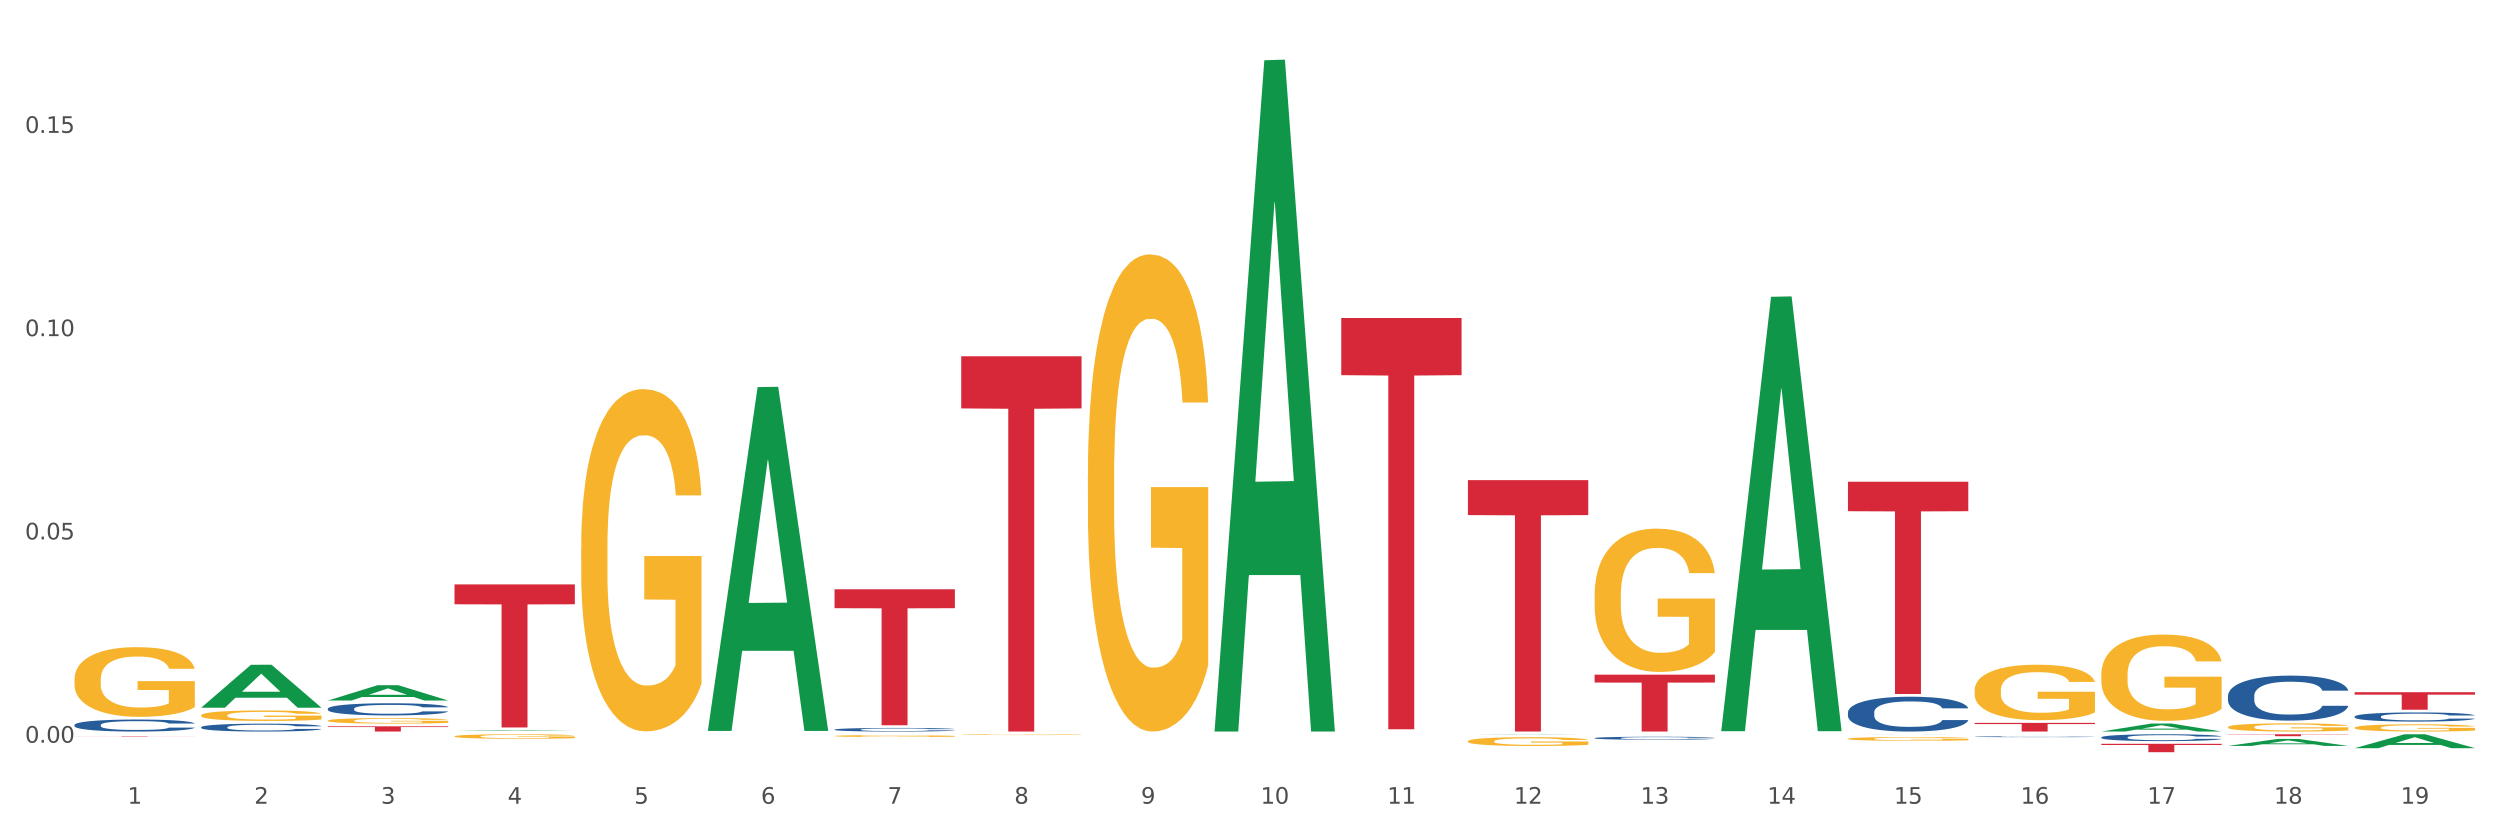 <?xml version="1.0" encoding="utf-8" standalone="no"?>
<!DOCTYPE svg PUBLIC "-//W3C//DTD SVG 1.1//EN"
  "http://www.w3.org/Graphics/SVG/1.1/DTD/svg11.dtd">
<svg xmlns:xlink="http://www.w3.org/1999/xlink" width="1080pt" height="360pt" viewBox="0 0 1080 360" xmlns="http://www.w3.org/2000/svg" version="1.1">
 <rect x="0" y="0" width="1080" height="360" fill="#333333" stroke="none"/>
 <defs>
  <style type="text/css">*{stroke-linejoin: round; stroke-linecap: butt}</style>
 </defs>
 <g id="figure_1">
  <g id="patch_1">
   <path d="M 0 360 
L 1080 360 
L 1080 0 
L 0 0 
z
" style="fill: #ffffff; stroke: #ffffff; stroke-linejoin: miter"/>
  </g>
  <g id="axes_1">
   <g id="matplotlib.axis_1">
    <g id="xtick_1">
     <g id="text_1">
      <!-- 1 -->
      <g style="fill: #4d4d4d" transform="translate(55.115 347.204) scale(0.096 -0.096)">
       <defs>
        <path id="DejaVuSans-31" d="M 794 531 
L 1825 531 
L 1825 4091 
L 703 3866 
L 703 4441 
L 1819 4666 
L 2450 4666 
L 2450 531 
L 3481 531 
L 3481 0 
L 794 0 
L 794 531 
z
" transform="scale(0.016)"/>
       </defs>
       <use xlink:href="#DejaVuSans-31"/>
      </g>
     </g>
    </g>
    <g id="xtick_2">
     <g id="text_2">
      <!-- 2 -->
      <g style="fill: #4d4d4d" transform="translate(109.839 347.204) scale(0.096 -0.096)">
       <defs>
        <path id="DejaVuSans-32" d="M 1228 531 
L 3431 531 
L 3431 0 
L 469 0 
L 469 531 
Q 828 903 1448 1529 
Q 2069 2156 2228 2338 
Q 2531 2678 2651 2914 
Q 2772 3150 2772 3378 
Q 2772 3750 2511 3984 
Q 2250 4219 1831 4219 
Q 1534 4219 1204 4116 
Q 875 4013 500 3803 
L 500 4441 
Q 881 4594 1212 4672 
Q 1544 4750 1819 4750 
Q 2544 4750 2975 4387 
Q 3406 4025 3406 3419 
Q 3406 3131 3298 2873 
Q 3191 2616 2906 2266 
Q 2828 2175 2409 1742 
Q 1991 1309 1228 531 
z
" transform="scale(0.016)"/>
       </defs>
       <use xlink:href="#DejaVuSans-32"/>
      </g>
     </g>
    </g>
    <g id="xtick_3">
     <g id="text_3">
      <!-- 3 -->
      <g style="fill: #4d4d4d" transform="translate(164.564 347.204) scale(0.096 -0.096)">
       <defs>
        <path id="DejaVuSans-33" d="M 2597 2516 
Q 3050 2419 3304 2112 
Q 3559 1806 3559 1356 
Q 3559 666 3084 287 
Q 2609 -91 1734 -91 
Q 1441 -91 1130 -33 
Q 819 25 488 141 
L 488 750 
Q 750 597 1062 519 
Q 1375 441 1716 441 
Q 2309 441 2620 675 
Q 2931 909 2931 1356 
Q 2931 1769 2642 2001 
Q 2353 2234 1838 2234 
L 1294 2234 
L 1294 2753 
L 1863 2753 
Q 2328 2753 2575 2939 
Q 2822 3125 2822 3475 
Q 2822 3834 2567 4026 
Q 2313 4219 1838 4219 
Q 1578 4219 1281 4162 
Q 984 4106 628 3988 
L 628 4550 
Q 988 4650 1302 4700 
Q 1616 4750 1894 4750 
Q 2613 4750 3031 4423 
Q 3450 4097 3450 3541 
Q 3450 3153 3228 2886 
Q 3006 2619 2597 2516 
z
" transform="scale(0.016)"/>
       </defs>
       <use xlink:href="#DejaVuSans-33"/>
      </g>
     </g>
    </g>
    <g id="xtick_4">
     <g id="text_4">
      <!-- 4 -->
      <g style="fill: #4d4d4d" transform="translate(219.288 347.204) scale(0.096 -0.096)">
       <defs>
        <path id="DejaVuSans-34" d="M 2419 4116 
L 825 1625 
L 2419 1625 
L 2419 4116 
z
M 2253 4666 
L 3047 4666 
L 3047 1625 
L 3713 1625 
L 3713 1100 
L 3047 1100 
L 3047 0 
L 2419 0 
L 2419 1100 
L 313 1100 
L 313 1709 
L 2253 4666 
z
" transform="scale(0.016)"/>
       </defs>
       <use xlink:href="#DejaVuSans-34"/>
      </g>
     </g>
    </g>
    <g id="xtick_5">
     <g id="text_5">
      <!-- 5 -->
      <g style="fill: #4d4d4d" transform="translate(274.012 347.204) scale(0.096 -0.096)">
       <defs>
        <path id="DejaVuSans-35" d="M 691 4666 
L 3169 4666 
L 3169 4134 
L 1269 4134 
L 1269 2991 
Q 1406 3038 1543 3061 
Q 1681 3084 1819 3084 
Q 2600 3084 3056 2656 
Q 3513 2228 3513 1497 
Q 3513 744 3044 326 
Q 2575 -91 1722 -91 
Q 1428 -91 1123 -41 
Q 819 9 494 109 
L 494 744 
Q 775 591 1075 516 
Q 1375 441 1709 441 
Q 2250 441 2565 725 
Q 2881 1009 2881 1497 
Q 2881 1984 2565 2268 
Q 2250 2553 1709 2553 
Q 1456 2553 1204 2497 
Q 953 2441 691 2322 
L 691 4666 
z
" transform="scale(0.016)"/>
       </defs>
       <use xlink:href="#DejaVuSans-35"/>
      </g>
     </g>
    </g>
    <g id="xtick_6">
     <g id="text_6">
      <!-- 6 -->
      <g style="fill: #4d4d4d" transform="translate(328.736 347.204) scale(0.096 -0.096)">
       <defs>
        <path id="DejaVuSans-36" d="M 2113 2584 
Q 1688 2584 1439 2293 
Q 1191 2003 1191 1497 
Q 1191 994 1439 701 
Q 1688 409 2113 409 
Q 2538 409 2786 701 
Q 3034 994 3034 1497 
Q 3034 2003 2786 2293 
Q 2538 2584 2113 2584 
z
M 3366 4563 
L 3366 3988 
Q 3128 4100 2886 4159 
Q 2644 4219 2406 4219 
Q 1781 4219 1451 3797 
Q 1122 3375 1075 2522 
Q 1259 2794 1537 2939 
Q 1816 3084 2150 3084 
Q 2853 3084 3261 2657 
Q 3669 2231 3669 1497 
Q 3669 778 3244 343 
Q 2819 -91 2113 -91 
Q 1303 -91 875 529 
Q 447 1150 447 2328 
Q 447 3434 972 4092 
Q 1497 4750 2381 4750 
Q 2619 4750 2861 4703 
Q 3103 4656 3366 4563 
z
" transform="scale(0.016)"/>
       </defs>
       <use xlink:href="#DejaVuSans-36"/>
      </g>
     </g>
    </g>
    <g id="xtick_7">
     <g id="text_7">
      <!-- 7 -->
      <g style="fill: #4d4d4d" transform="translate(383.461 347.204) scale(0.096 -0.096)">
       <defs>
        <path id="DejaVuSans-37" d="M 525 4666 
L 3525 4666 
L 3525 4397 
L 1831 0 
L 1172 0 
L 2766 4134 
L 525 4134 
L 525 4666 
z
" transform="scale(0.016)"/>
       </defs>
       <use xlink:href="#DejaVuSans-37"/>
      </g>
     </g>
    </g>
    <g id="xtick_8">
     <g id="text_8">
      <!-- 8 -->
      <g style="fill: #4d4d4d" transform="translate(438.185 347.204) scale(0.096 -0.096)">
       <defs>
        <path id="DejaVuSans-38" d="M 2034 2216 
Q 1584 2216 1326 1975 
Q 1069 1734 1069 1313 
Q 1069 891 1326 650 
Q 1584 409 2034 409 
Q 2484 409 2743 651 
Q 3003 894 3003 1313 
Q 3003 1734 2745 1975 
Q 2488 2216 2034 2216 
z
M 1403 2484 
Q 997 2584 770 2862 
Q 544 3141 544 3541 
Q 544 4100 942 4425 
Q 1341 4750 2034 4750 
Q 2731 4750 3128 4425 
Q 3525 4100 3525 3541 
Q 3525 3141 3298 2862 
Q 3072 2584 2669 2484 
Q 3125 2378 3379 2068 
Q 3634 1759 3634 1313 
Q 3634 634 3220 271 
Q 2806 -91 2034 -91 
Q 1263 -91 848 271 
Q 434 634 434 1313 
Q 434 1759 690 2068 
Q 947 2378 1403 2484 
z
M 1172 3481 
Q 1172 3119 1398 2916 
Q 1625 2713 2034 2713 
Q 2441 2713 2670 2916 
Q 2900 3119 2900 3481 
Q 2900 3844 2670 4047 
Q 2441 4250 2034 4250 
Q 1625 4250 1398 4047 
Q 1172 3844 1172 3481 
z
" transform="scale(0.016)"/>
       </defs>
       <use xlink:href="#DejaVuSans-38"/>
      </g>
     </g>
    </g>
    <g id="xtick_9">
     <g id="text_9">
      <!-- 9 -->
      <g style="fill: #4d4d4d" transform="translate(492.909 347.204) scale(0.096 -0.096)">
       <defs>
        <path id="DejaVuSans-39" d="M 703 97 
L 703 672 
Q 941 559 1184 500 
Q 1428 441 1663 441 
Q 2288 441 2617 861 
Q 2947 1281 2994 2138 
Q 2813 1869 2534 1725 
Q 2256 1581 1919 1581 
Q 1219 1581 811 2004 
Q 403 2428 403 3163 
Q 403 3881 828 4315 
Q 1253 4750 1959 4750 
Q 2769 4750 3195 4129 
Q 3622 3509 3622 2328 
Q 3622 1225 3098 567 
Q 2575 -91 1691 -91 
Q 1453 -91 1209 -44 
Q 966 3 703 97 
z
M 1959 2075 
Q 2384 2075 2632 2365 
Q 2881 2656 2881 3163 
Q 2881 3666 2632 3958 
Q 2384 4250 1959 4250 
Q 1534 4250 1286 3958 
Q 1038 3666 1038 3163 
Q 1038 2656 1286 2365 
Q 1534 2075 1959 2075 
z
" transform="scale(0.016)"/>
       </defs>
       <use xlink:href="#DejaVuSans-39"/>
      </g>
     </g>
    </g>
    <g id="xtick_10">
     <g id="text_10">
      <!-- 10 -->
      <g style="fill: #4d4d4d" transform="translate(544.58 347.204) scale(0.096 -0.096)">
       <defs>
        <path id="DejaVuSans-30" d="M 2034 4250 
Q 1547 4250 1301 3770 
Q 1056 3291 1056 2328 
Q 1056 1369 1301 889 
Q 1547 409 2034 409 
Q 2525 409 2770 889 
Q 3016 1369 3016 2328 
Q 3016 3291 2770 3770 
Q 2525 4250 2034 4250 
z
M 2034 4750 
Q 2819 4750 3233 4129 
Q 3647 3509 3647 2328 
Q 3647 1150 3233 529 
Q 2819 -91 2034 -91 
Q 1250 -91 836 529 
Q 422 1150 422 2328 
Q 422 3509 836 4129 
Q 1250 4750 2034 4750 
z
" transform="scale(0.016)"/>
       </defs>
       <use xlink:href="#DejaVuSans-31"/>
       <use xlink:href="#DejaVuSans-30" transform="translate(63.623 0)"/>
      </g>
     </g>
    </g>
    <g id="xtick_11">
     <g id="text_11">
      <!-- 11 -->
      <g style="fill: #4d4d4d" transform="translate(599.304 347.204) scale(0.096 -0.096)">
       <use xlink:href="#DejaVuSans-31"/>
       <use xlink:href="#DejaVuSans-31" transform="translate(63.623 0)"/>
      </g>
     </g>
    </g>
    <g id="xtick_12">
     <g id="text_12">
      <!-- 12 -->
      <g style="fill: #4d4d4d" transform="translate(654.028 347.204) scale(0.096 -0.096)">
       <use xlink:href="#DejaVuSans-31"/>
       <use xlink:href="#DejaVuSans-32" transform="translate(63.623 0)"/>
      </g>
     </g>
    </g>
    <g id="xtick_13">
     <g id="text_13">
      <!-- 13 -->
      <g style="fill: #4d4d4d" transform="translate(708.752 347.204) scale(0.096 -0.096)">
       <use xlink:href="#DejaVuSans-31"/>
       <use xlink:href="#DejaVuSans-33" transform="translate(63.623 0)"/>
      </g>
     </g>
    </g>
    <g id="xtick_14">
     <g id="text_14">
      <!-- 14 -->
      <g style="fill: #4d4d4d" transform="translate(763.477 347.204) scale(0.096 -0.096)">
       <use xlink:href="#DejaVuSans-31"/>
       <use xlink:href="#DejaVuSans-34" transform="translate(63.623 0)"/>
      </g>
     </g>
    </g>
    <g id="xtick_15">
     <g id="text_15">
      <!-- 15 -->
      <g style="fill: #4d4d4d" transform="translate(818.201 347.204) scale(0.096 -0.096)">
       <use xlink:href="#DejaVuSans-31"/>
       <use xlink:href="#DejaVuSans-35" transform="translate(63.623 0)"/>
      </g>
     </g>
    </g>
    <g id="xtick_16">
     <g id="text_16">
      <!-- 16 -->
      <g style="fill: #4d4d4d" transform="translate(872.925 347.204) scale(0.096 -0.096)">
       <use xlink:href="#DejaVuSans-31"/>
       <use xlink:href="#DejaVuSans-36" transform="translate(63.623 0)"/>
      </g>
     </g>
    </g>
    <g id="xtick_17">
     <g id="text_17">
      <!-- 17 -->
      <g style="fill: #4d4d4d" transform="translate(927.649 347.204) scale(0.096 -0.096)">
       <use xlink:href="#DejaVuSans-31"/>
       <use xlink:href="#DejaVuSans-37" transform="translate(63.623 0)"/>
      </g>
     </g>
    </g>
    <g id="xtick_18">
     <g id="text_18">
      <!-- 18 -->
      <g style="fill: #4d4d4d" transform="translate(982.374 347.204) scale(0.096 -0.096)">
       <use xlink:href="#DejaVuSans-31"/>
       <use xlink:href="#DejaVuSans-38" transform="translate(63.623 0)"/>
      </g>
     </g>
    </g>
    <g id="xtick_19">
     <g id="text_19">
      <!-- 19 -->
      <g style="fill: #4d4d4d" transform="translate(1037.098 347.204) scale(0.096 -0.096)">
       <use xlink:href="#DejaVuSans-31"/>
       <use xlink:href="#DejaVuSans-39" transform="translate(63.623 0)"/>
      </g>
     </g>
    </g>
    <g id="xtick_20"/>
    <g id="xtick_21"/>
    <g id="xtick_22"/>
    <g id="xtick_23"/>
    <g id="xtick_24"/>
    <g id="xtick_25"/>
    <g id="xtick_26"/>
    <g id="xtick_27"/>
    <g id="xtick_28"/>
    <g id="xtick_29"/>
    <g id="xtick_30"/>
    <g id="xtick_31"/>
    <g id="xtick_32"/>
    <g id="xtick_33"/>
    <g id="xtick_34"/>
    <g id="xtick_35"/>
    <g id="xtick_36"/>
    <g id="xtick_37"/>
   </g>
   <g id="matplotlib.axis_2">
    <g id="ytick_1">
     <g id="text_20">
      <!-- 0.00 -->
      <g style="fill: #4d4d4d" transform="translate(10.8 320.844) scale(0.096 -0.096)">
       <defs>
        <path id="DejaVuSans-2e" d="M 684 794 
L 1344 794 
L 1344 0 
L 684 0 
L 684 794 
z
" transform="scale(0.016)"/>
       </defs>
       <use xlink:href="#DejaVuSans-30"/>
       <use xlink:href="#DejaVuSans-2e" transform="translate(63.623 0)"/>
       <use xlink:href="#DejaVuSans-30" transform="translate(95.41 0)"/>
       <use xlink:href="#DejaVuSans-30" transform="translate(159.033 0)"/>
      </g>
     </g>
    </g>
    <g id="ytick_2">
     <g id="text_21">
      <!-- 0.05 -->
      <g style="fill: #4d4d4d" transform="translate(10.8 233.032) scale(0.096 -0.096)">
       <use xlink:href="#DejaVuSans-30"/>
       <use xlink:href="#DejaVuSans-2e" transform="translate(63.623 0)"/>
       <use xlink:href="#DejaVuSans-30" transform="translate(95.41 0)"/>
       <use xlink:href="#DejaVuSans-35" transform="translate(159.033 0)"/>
      </g>
     </g>
    </g>
    <g id="ytick_3">
     <g id="text_22">
      <!-- 0.10 -->
      <g style="fill: #4d4d4d" transform="translate(10.8 145.22) scale(0.096 -0.096)">
       <use xlink:href="#DejaVuSans-30"/>
       <use xlink:href="#DejaVuSans-2e" transform="translate(63.623 0)"/>
       <use xlink:href="#DejaVuSans-31" transform="translate(95.41 0)"/>
       <use xlink:href="#DejaVuSans-30" transform="translate(159.033 0)"/>
      </g>
     </g>
    </g>
    <g id="ytick_4">
     <g id="text_23">
      <!-- 0.15 -->
      <g style="fill: #4d4d4d" transform="translate(10.8 57.408) scale(0.096 -0.096)">
       <use xlink:href="#DejaVuSans-30"/>
       <use xlink:href="#DejaVuSans-2e" transform="translate(63.623 0)"/>
       <use xlink:href="#DejaVuSans-31" transform="translate(95.41 0)"/>
       <use xlink:href="#DejaVuSans-35" transform="translate(159.033 0)"/>
      </g>
     </g>
    </g>
    <g id="ytick_5"/>
    <g id="ytick_6"/>
    <g id="ytick_7"/>
   </g>
   <g id="PolyCollection_1">
    <path d="M 86.899 305.717 
L 86.953 305.7 
L 108.391 287.185 
L 117.288 287.167 
L 138.887 305.752 
L 128.597 305.752 
L 123.934 301.424 
L 101.799 301.424 
L 101.638 301.494 
L 97.136 305.752 
L 86.899 305.752 
L 86.899 305.717 
L 104.586 298.842 
L 121.147 298.824 
L 112.947 291.128 
L 112.84 291.094 
L 112.733 291.146 
L 104.532 298.824 
L 104.586 298.842 
L 86.899 305.717 
z
" clip-path="url(#pac66376932)" style="fill: #109648"/>
    <path d="M 141.624 302.624 
L 141.677 302.618 
L 163.116 296.002 
L 172.012 295.996 
L 193.612 302.636 
L 183.321 302.636 
L 178.658 301.09 
L 156.523 301.09 
L 156.362 301.115 
L 151.86 302.636 
L 141.624 302.636 
L 141.624 302.624 
L 159.31 300.167 
L 175.871 300.161 
L 167.671 297.411 
L 167.564 297.399 
L 167.457 297.418 
L 159.257 300.161 
L 159.31 300.167 
L 141.624 302.624 
z
" clip-path="url(#pac66376932)" style="fill: #109648"/>
    <path d="M 196.348 315.744 
L 196.401 315.744 
L 217.84 315.445 
L 226.737 315.445 
L 248.336 315.745 
L 238.045 315.745 
L 233.383 315.675 
L 211.247 315.675 
L 211.087 315.676 
L 206.585 315.745 
L 196.348 315.745 
L 196.348 315.744 
L 214.034 315.633 
L 230.596 315.633 
L 222.395 315.509 
L 222.288 315.508 
L 222.181 315.509 
L 213.981 315.633 
L 214.034 315.633 
L 196.348 315.744 
z
" clip-path="url(#pac66376932)" style="fill: #109648"/>
    <path d="M 305.796 315.473 
L 305.85 315.334 
L 327.288 167.234 
L 336.185 167.094 
L 357.784 315.752 
L 347.494 315.752 
L 342.831 281.135 
L 320.696 281.135 
L 320.535 281.694 
L 316.033 315.752 
L 305.796 315.752 
L 305.796 315.473 
L 323.483 260.477 
L 340.044 260.337 
L 331.844 198.78 
L 331.737 198.501 
L 331.63 198.92 
L 323.429 260.337 
L 323.483 260.477 
L 305.796 315.473 
z
" clip-path="url(#pac66376932)" style="fill: #109648"/>
    <path d="M 524.693 315.486 
L 524.747 315.213 
L 546.185 26.032 
L 555.082 25.759 
L 576.682 316.031 
L 566.391 316.031 
L 561.728 248.437 
L 539.593 248.437 
L 539.432 249.527 
L 534.93 316.031 
L 524.693 316.031 
L 524.693 315.486 
L 542.38 208.099 
L 558.941 207.826 
L 550.741 87.629 
L 550.634 87.084 
L 550.527 87.902 
L 542.327 207.826 
L 542.38 208.099 
L 524.693 315.486 
z
" clip-path="url(#pac66376932)" style="fill: #109648"/>
    <path d="M 1017.212 323.202 
L 1017.266 323.196 
L 1038.704 317.202 
L 1047.601 317.196 
L 1069.2 323.213 
L 1058.91 323.213 
L 1054.247 321.812 
L 1032.112 321.812 
L 1031.951 321.835 
L 1027.449 323.213 
L 1017.212 323.213 
L 1017.212 323.202 
L 1034.899 320.976 
L 1051.46 320.97 
L 1043.26 318.479 
L 1043.152 318.468 
L 1043.045 318.484 
L 1034.845 320.97 
L 1034.899 320.976 
L 1017.212 323.202 
z
" clip-path="url(#pac66376932)" style="fill: #109648"/>
    <path d="M 32.175 293.485 
L 32.236 293.458 
L 32.236 292.468 
L 32.359 291.616 
L 32.973 289.554 
L 33.894 287.85 
L 34.569 286.943 
L 35.244 286.201 
L 36.042 285.458 
L 37.024 284.689 
L 38.804 283.562 
L 39.909 282.984 
L 41.259 282.38 
L 43.714 281.5 
L 45.494 281.005 
L 47.336 280.593 
L 50.343 280.098 
L 52.307 279.878 
L 54.394 279.713 
L 56.911 279.603 
L 58.814 279.576 
L 62.987 279.658 
L 66.547 279.906 
L 68.266 280.098 
L 70.476 280.428 
L 71.642 280.648 
L 73.544 281.088 
L 75.509 281.665 
L 76.859 282.16 
L 78.884 283.094 
L 80.419 284.029 
L 81.831 285.183 
L 82.567 285.981 
L 83.12 286.723 
L 83.611 287.575 
L 84.102 288.922 
L 73.053 288.922 
L 72.624 287.96 
L 71.949 287.053 
L 70.967 286.173 
L 70.107 285.623 
L 68.634 284.936 
L 67.284 284.496 
L 65.872 284.166 
L 64.153 283.891 
L 62.803 283.754 
L 60.9 283.644 
L 57.156 283.672 
L 54.64 283.891 
L 52.921 284.166 
L 51.816 284.414 
L 50.834 284.689 
L 49.729 285.073 
L 48.44 285.651 
L 47.52 286.173 
L 46.599 286.833 
L 45.863 287.493 
L 45.187 288.262 
L 44.635 289.087 
L 44.205 289.939 
L 43.837 290.984 
L 43.53 292.715 
L 43.53 296.481 
L 43.653 297.334 
L 43.96 298.461 
L 44.328 299.313 
L 44.942 300.33 
L 45.494 301.017 
L 46.538 302.007 
L 47.704 302.831 
L 48.625 303.354 
L 49.545 303.794 
L 51.141 304.398 
L 52.921 304.893 
L 54.456 305.196 
L 56.542 305.47 
L 57.954 305.58 
L 59.182 305.635 
L 62.189 305.635 
L 64.338 305.553 
L 66.731 305.36 
L 68.573 305.113 
L 70.107 304.811 
L 71.826 304.316 
L 72.931 303.849 
L 72.931 298.103 
L 59.427 298.076 
L 59.427 294.255 
L 84.163 294.255 
L 84.163 305.47 
L 83.12 306.048 
L 81.953 306.57 
L 80.726 307.037 
L 78.884 307.615 
L 76.675 308.164 
L 74.711 308.549 
L 72.624 308.879 
L 70.169 309.181 
L 66.977 309.456 
L 65.013 309.566 
L 62.558 309.649 
L 59.673 309.676 
L 57.156 309.621 
L 54.701 309.484 
L 52.123 309.236 
L 49.607 308.879 
L 47.704 308.522 
L 45.801 308.082 
L 43.776 307.505 
L 42.18 306.955 
L 40.952 306.46 
L 39.602 305.828 
L 38.129 305.003 
L 37.024 304.261 
L 36.042 303.491 
L 34.998 302.502 
L 34.262 301.649 
L 33.525 300.577 
L 33.096 299.78 
L 32.605 298.543 
L 32.236 296.811 
L 32.175 293.485 
z
" clip-path="url(#pac66376932)" style="fill: #f7b32b"/>
    <path d="M 86.899 309.017 
L 86.961 309.012 
L 86.961 308.863 
L 87.083 308.734 
L 87.697 308.423 
L 88.618 308.166 
L 89.293 308.029 
L 89.968 307.917 
L 90.766 307.805 
L 91.748 307.689 
L 93.528 307.519 
L 94.633 307.432 
L 95.983 307.341 
L 98.439 307.208 
L 100.219 307.134 
L 102.06 307.071 
L 105.067 306.997 
L 107.032 306.964 
L 109.118 306.939 
L 111.635 306.922 
L 113.538 306.918 
L 117.712 306.93 
L 121.272 306.968 
L 122.99 306.997 
L 125.2 307.047 
L 126.366 307.08 
L 128.269 307.146 
L 130.233 307.233 
L 131.583 307.308 
L 133.609 307.449 
L 135.143 307.59 
L 136.555 307.764 
L 137.291 307.884 
L 137.844 307.996 
L 138.335 308.125 
L 138.826 308.328 
L 127.778 308.328 
L 127.348 308.183 
L 126.673 308.046 
L 125.691 307.913 
L 124.832 307.83 
L 123.358 307.727 
L 122.008 307.66 
L 120.596 307.611 
L 118.878 307.569 
L 117.527 307.548 
L 115.625 307.532 
L 111.881 307.536 
L 109.364 307.569 
L 107.645 307.611 
L 106.541 307.648 
L 105.559 307.689 
L 104.454 307.747 
L 103.165 307.835 
L 102.244 307.913 
L 101.323 308.013 
L 100.587 308.112 
L 99.912 308.229 
L 99.359 308.353 
L 98.93 308.482 
L 98.561 308.639 
L 98.254 308.9 
L 98.254 309.469 
L 98.377 309.597 
L 98.684 309.767 
L 99.052 309.896 
L 99.666 310.049 
L 100.219 310.153 
L 101.262 310.302 
L 102.428 310.427 
L 103.349 310.505 
L 104.27 310.572 
L 105.865 310.663 
L 107.645 310.738 
L 109.18 310.783 
L 111.267 310.825 
L 112.678 310.841 
L 113.906 310.85 
L 116.914 310.85 
L 119.062 310.837 
L 121.456 310.808 
L 123.297 310.771 
L 124.832 310.725 
L 126.55 310.651 
L 127.655 310.58 
L 127.655 309.713 
L 114.152 309.709 
L 114.152 309.133 
L 138.887 309.133 
L 138.887 310.825 
L 137.844 310.912 
L 136.678 310.991 
L 135.45 311.061 
L 133.609 311.148 
L 131.399 311.231 
L 129.435 311.289 
L 127.348 311.339 
L 124.893 311.385 
L 121.701 311.426 
L 119.737 311.443 
L 117.282 311.455 
L 114.397 311.459 
L 111.881 311.451 
L 109.425 311.43 
L 106.847 311.393 
L 104.331 311.339 
L 102.428 311.285 
L 100.525 311.219 
L 98.5 311.132 
L 96.904 311.049 
L 95.676 310.974 
L 94.326 310.879 
L 92.853 310.754 
L 91.748 310.642 
L 90.766 310.526 
L 89.723 310.377 
L 88.986 310.248 
L 88.25 310.087 
L 87.82 309.966 
L 87.329 309.78 
L 86.961 309.518 
L 86.899 309.017 
z
" clip-path="url(#pac66376932)" style="fill: #f7b32b"/>
    <path d="M 688.866 256.977 
L 688.928 256.92 
L 688.928 254.885 
L 689.05 253.132 
L 689.664 248.891 
L 690.585 245.385 
L 691.26 243.519 
L 691.935 241.993 
L 692.733 240.466 
L 693.715 238.883 
L 695.495 236.564 
L 696.6 235.377 
L 697.95 234.133 
L 700.406 232.323 
L 702.186 231.306 
L 704.027 230.457 
L 707.034 229.44 
L 708.999 228.987 
L 711.086 228.648 
L 713.602 228.422 
L 715.505 228.365 
L 719.679 228.535 
L 723.239 229.044 
L 724.957 229.44 
L 727.167 230.118 
L 728.333 230.571 
L 730.236 231.475 
L 732.2 232.663 
L 733.55 233.681 
L 735.576 235.603 
L 737.11 237.526 
L 738.522 239.9 
L 739.258 241.54 
L 739.811 243.067 
L 740.302 244.82 
L 740.793 247.591 
L 729.745 247.591 
L 729.315 245.611 
L 728.64 243.745 
L 727.658 241.936 
L 726.799 240.805 
L 725.325 239.392 
L 723.975 238.487 
L 722.563 237.808 
L 720.845 237.243 
L 719.494 236.96 
L 717.592 236.734 
L 713.848 236.79 
L 711.331 237.243 
L 709.612 237.808 
L 708.508 238.317 
L 707.526 238.883 
L 706.421 239.674 
L 705.132 240.862 
L 704.211 241.936 
L 703.29 243.293 
L 702.554 244.65 
L 701.879 246.233 
L 701.326 247.93 
L 700.897 249.683 
L 700.528 251.831 
L 700.221 255.394 
L 700.221 263.14 
L 700.344 264.893 
L 700.651 267.212 
L 701.019 268.964 
L 701.633 271.057 
L 702.186 272.47 
L 703.229 274.506 
L 704.395 276.202 
L 705.316 277.277 
L 706.237 278.181 
L 707.832 279.425 
L 709.612 280.443 
L 711.147 281.065 
L 713.234 281.63 
L 714.645 281.857 
L 715.873 281.97 
L 718.881 281.97 
L 721.029 281.8 
L 723.423 281.404 
L 725.264 280.895 
L 726.799 280.273 
L 728.517 279.256 
L 729.622 278.294 
L 729.622 266.476 
L 716.119 266.42 
L 716.119 258.56 
L 740.854 258.56 
L 740.854 281.63 
L 739.811 282.818 
L 738.645 283.892 
L 737.417 284.854 
L 735.576 286.041 
L 733.366 287.172 
L 731.402 287.963 
L 729.315 288.642 
L 726.86 289.264 
L 723.668 289.829 
L 721.704 290.056 
L 719.249 290.225 
L 716.364 290.282 
L 713.848 290.169 
L 711.392 289.886 
L 708.814 289.377 
L 706.298 288.642 
L 704.395 287.907 
L 702.492 287.002 
L 700.467 285.815 
L 698.871 284.684 
L 697.643 283.666 
L 696.293 282.366 
L 694.82 280.669 
L 693.715 279.143 
L 692.733 277.559 
L 691.69 275.524 
L 690.953 273.771 
L 690.217 271.566 
L 689.787 269.926 
L 689.296 267.381 
L 688.928 263.819 
L 688.866 256.977 
z
" clip-path="url(#pac66376932)" style="fill: #f7b32b"/>
    <path d="M 798.315 319.152 
L 798.376 319.151 
L 798.376 319.097 
L 798.499 319.051 
L 799.113 318.94 
L 800.033 318.848 
L 800.709 318.799 
L 801.384 318.759 
L 802.182 318.719 
L 803.164 318.678 
L 804.944 318.617 
L 806.049 318.586 
L 807.399 318.553 
L 809.854 318.506 
L 811.634 318.479 
L 813.475 318.457 
L 816.483 318.43 
L 818.447 318.418 
L 820.534 318.409 
L 823.051 318.404 
L 824.953 318.402 
L 829.127 318.406 
L 832.687 318.42 
L 834.406 318.43 
L 836.615 318.448 
L 837.782 318.46 
L 839.684 318.484 
L 841.648 318.515 
L 842.999 318.541 
L 845.024 318.592 
L 846.559 318.642 
L 847.97 318.704 
L 848.707 318.747 
L 849.259 318.787 
L 849.75 318.833 
L 850.242 318.906 
L 839.193 318.906 
L 838.764 318.854 
L 838.088 318.805 
L 837.106 318.758 
L 836.247 318.728 
L 834.774 318.691 
L 833.424 318.667 
L 832.012 318.65 
L 830.293 318.635 
L 828.943 318.627 
L 827.04 318.621 
L 823.296 318.623 
L 820.78 318.635 
L 819.061 318.65 
L 817.956 318.663 
L 816.974 318.678 
L 815.869 318.699 
L 814.58 318.73 
L 813.66 318.758 
L 812.739 318.793 
L 812.002 318.829 
L 811.327 318.87 
L 810.775 318.915 
L 810.345 318.961 
L 809.977 319.017 
L 809.67 319.111 
L 809.67 319.314 
L 809.793 319.36 
L 810.1 319.42 
L 810.468 319.466 
L 811.082 319.521 
L 811.634 319.558 
L 812.678 319.612 
L 813.844 319.656 
L 814.764 319.684 
L 815.685 319.708 
L 817.281 319.741 
L 819.061 319.767 
L 820.595 319.784 
L 822.682 319.799 
L 824.094 319.804 
L 825.322 319.807 
L 828.329 319.807 
L 830.477 319.803 
L 832.871 319.793 
L 834.713 319.779 
L 836.247 319.763 
L 837.966 319.736 
L 839.071 319.711 
L 839.071 319.401 
L 825.567 319.4 
L 825.567 319.194 
L 850.303 319.194 
L 850.303 319.799 
L 849.259 319.83 
L 848.093 319.858 
L 846.866 319.883 
L 845.024 319.914 
L 842.815 319.944 
L 840.851 319.965 
L 838.764 319.982 
L 836.308 319.999 
L 833.117 320.013 
L 831.153 320.019 
L 828.697 320.024 
L 825.813 320.025 
L 823.296 320.022 
L 820.841 320.015 
L 818.263 320.002 
L 815.746 319.982 
L 813.844 319.963 
L 811.941 319.939 
L 809.915 319.908 
L 808.32 319.879 
L 807.092 319.852 
L 805.742 319.818 
L 804.269 319.773 
L 803.164 319.733 
L 802.182 319.692 
L 801.138 319.638 
L 800.402 319.592 
L 799.665 319.535 
L 799.236 319.492 
L 798.744 319.425 
L 798.376 319.332 
L 798.315 319.152 
z
" clip-path="url(#pac66376932)" style="fill: #f7b32b"/>
    <path d="M 469.969 205.138 
L 470.031 204.949 
L 470.031 198.172 
L 470.153 192.335 
L 470.767 178.215 
L 471.688 166.542 
L 472.363 160.329 
L 473.038 155.245 
L 473.836 150.162 
L 474.818 144.89 
L 476.598 137.171 
L 477.703 133.217 
L 479.053 129.075 
L 481.508 123.05 
L 483.288 119.662 
L 485.13 116.837 
L 488.137 113.449 
L 490.102 111.942 
L 492.188 110.813 
L 494.705 110.06 
L 496.608 109.871 
L 500.781 110.436 
L 504.341 112.131 
L 506.06 113.449 
L 508.27 115.708 
L 509.436 117.214 
L 511.339 120.226 
L 513.303 124.18 
L 514.653 127.569 
L 516.679 133.97 
L 518.213 140.372 
L 519.625 148.279 
L 520.361 153.739 
L 520.914 158.822 
L 521.405 164.659 
L 521.896 173.884 
L 510.848 173.884 
L 510.418 167.295 
L 509.743 161.082 
L 508.761 155.057 
L 507.901 151.291 
L 506.428 146.585 
L 505.078 143.572 
L 503.666 141.313 
L 501.948 139.43 
L 500.597 138.489 
L 498.695 137.736 
L 494.95 137.924 
L 492.434 139.43 
L 490.715 141.313 
L 489.61 143.007 
L 488.628 144.89 
L 487.524 147.526 
L 486.235 151.48 
L 485.314 155.057 
L 484.393 159.575 
L 483.657 164.094 
L 482.982 169.366 
L 482.429 175.014 
L 481.999 180.85 
L 481.631 188.005 
L 481.324 199.866 
L 481.324 225.659 
L 481.447 231.496 
L 481.754 239.215 
L 482.122 245.052 
L 482.736 252.018 
L 483.288 256.725 
L 484.332 263.502 
L 485.498 269.151 
L 486.419 272.728 
L 487.339 275.74 
L 488.935 279.882 
L 490.715 283.271 
L 492.25 285.342 
L 494.337 287.225 
L 495.748 287.978 
L 496.976 288.354 
L 499.984 288.354 
L 502.132 287.79 
L 504.526 286.472 
L 506.367 284.777 
L 507.901 282.706 
L 509.62 279.317 
L 510.725 276.117 
L 510.725 236.768 
L 497.221 236.579 
L 497.221 210.409 
L 521.957 210.409 
L 521.957 287.225 
L 520.914 291.179 
L 519.748 294.756 
L 518.52 297.956 
L 516.679 301.91 
L 514.469 305.676 
L 512.505 308.311 
L 510.418 310.571 
L 507.963 312.642 
L 504.771 314.524 
L 502.807 315.278 
L 500.352 315.842 
L 497.467 316.031 
L 494.95 315.654 
L 492.495 314.713 
L 489.917 313.018 
L 487.401 310.571 
L 485.498 308.123 
L 483.595 305.111 
L 481.57 301.157 
L 479.974 297.392 
L 478.746 294.003 
L 477.396 289.672 
L 475.923 284.024 
L 474.818 278.941 
L 473.836 273.669 
L 472.793 266.891 
L 472.056 261.055 
L 471.32 253.712 
L 470.89 248.252 
L 470.399 239.78 
L 470.031 227.919 
L 469.969 205.138 
z
" clip-path="url(#pac66376932)" style="fill: #f7b32b"/>
    <path d="M 415.245 317.376 
L 415.306 317.376 
L 415.306 317.366 
L 415.429 317.357 
L 416.043 317.336 
L 416.964 317.318 
L 417.639 317.309 
L 418.314 317.301 
L 419.112 317.294 
L 420.094 317.286 
L 421.874 317.274 
L 422.979 317.268 
L 424.329 317.262 
L 426.784 317.253 
L 428.564 317.248 
L 430.406 317.244 
L 433.413 317.239 
L 435.377 317.237 
L 437.464 317.235 
L 439.981 317.234 
L 441.883 317.234 
L 446.057 317.234 
L 449.617 317.237 
L 451.336 317.239 
L 453.545 317.242 
L 454.712 317.245 
L 456.614 317.249 
L 458.579 317.255 
L 459.929 317.26 
L 461.954 317.27 
L 463.489 317.279 
L 464.901 317.291 
L 465.637 317.299 
L 466.19 317.307 
L 466.681 317.316 
L 467.172 317.329 
L 456.123 317.329 
L 455.694 317.319 
L 455.019 317.31 
L 454.036 317.301 
L 453.177 317.296 
L 451.704 317.288 
L 450.354 317.284 
L 448.942 317.281 
L 447.223 317.278 
L 445.873 317.276 
L 443.97 317.275 
L 440.226 317.276 
L 437.71 317.278 
L 435.991 317.281 
L 434.886 317.283 
L 433.904 317.286 
L 432.799 317.29 
L 431.51 317.296 
L 430.59 317.301 
L 429.669 317.308 
L 428.932 317.315 
L 428.257 317.323 
L 427.705 317.331 
L 427.275 317.34 
L 426.907 317.35 
L 426.6 317.368 
L 426.6 317.407 
L 426.723 317.415 
L 427.03 317.427 
L 427.398 317.436 
L 428.012 317.446 
L 428.564 317.453 
L 429.608 317.463 
L 430.774 317.472 
L 431.695 317.477 
L 432.615 317.482 
L 434.211 317.488 
L 435.991 317.493 
L 437.526 317.496 
L 439.612 317.499 
L 441.024 317.5 
L 442.252 317.5 
L 445.259 317.5 
L 447.408 317.5 
L 449.801 317.498 
L 451.643 317.495 
L 453.177 317.492 
L 454.896 317.487 
L 456.001 317.482 
L 456.001 317.423 
L 442.497 317.423 
L 442.497 317.384 
L 467.233 317.384 
L 467.233 317.499 
L 466.19 317.505 
L 465.023 317.51 
L 463.796 317.515 
L 461.954 317.521 
L 459.745 317.526 
L 457.781 317.53 
L 455.694 317.534 
L 453.239 317.537 
L 450.047 317.54 
L 448.083 317.541 
L 445.628 317.542 
L 442.743 317.542 
L 440.226 317.541 
L 437.771 317.54 
L 435.193 317.537 
L 432.677 317.534 
L 430.774 317.53 
L 428.871 317.526 
L 426.846 317.52 
L 425.25 317.514 
L 424.022 317.509 
L 422.672 317.502 
L 421.199 317.494 
L 420.094 317.486 
L 419.112 317.479 
L 418.068 317.468 
L 417.332 317.46 
L 416.595 317.449 
L 416.166 317.441 
L 415.675 317.428 
L 415.306 317.41 
L 415.245 317.376 
z
" clip-path="url(#pac66376932)" style="fill: #f7b32b"/>
    <path d="M 360.521 317.951 
L 360.582 317.95 
L 360.582 317.923 
L 360.705 317.9 
L 361.319 317.843 
L 362.239 317.796 
L 362.914 317.771 
L 363.59 317.751 
L 364.388 317.73 
L 365.37 317.709 
L 367.15 317.678 
L 368.254 317.662 
L 369.605 317.646 
L 372.06 317.622 
L 373.84 317.608 
L 375.681 317.597 
L 378.689 317.583 
L 380.653 317.577 
L 382.74 317.573 
L 385.256 317.57 
L 387.159 317.569 
L 391.333 317.571 
L 394.893 317.578 
L 396.612 317.583 
L 398.821 317.592 
L 399.987 317.598 
L 401.89 317.61 
L 403.854 317.626 
L 405.205 317.64 
L 407.23 317.666 
L 408.765 317.691 
L 410.176 317.723 
L 410.913 317.745 
L 411.465 317.765 
L 411.956 317.789 
L 412.447 317.826 
L 401.399 317.826 
L 400.969 317.799 
L 400.294 317.774 
L 399.312 317.75 
L 398.453 317.735 
L 396.98 317.716 
L 395.629 317.704 
L 394.218 317.695 
L 392.499 317.687 
L 391.149 317.684 
L 389.246 317.681 
L 385.502 317.681 
L 382.985 317.687 
L 381.267 317.695 
L 380.162 317.702 
L 379.18 317.709 
L 378.075 317.72 
L 376.786 317.736 
L 375.865 317.75 
L 374.945 317.768 
L 374.208 317.786 
L 373.533 317.807 
L 372.981 317.83 
L 372.551 317.853 
L 372.183 317.882 
L 371.876 317.93 
L 371.876 318.033 
L 371.999 318.057 
L 372.305 318.088 
L 372.674 318.111 
L 373.287 318.139 
L 373.84 318.158 
L 374.883 318.185 
L 376.05 318.208 
L 376.97 318.222 
L 377.891 318.234 
L 379.487 318.251 
L 381.267 318.264 
L 382.801 318.273 
L 384.888 318.28 
L 386.3 318.283 
L 387.527 318.285 
L 390.535 318.285 
L 392.683 318.282 
L 395.077 318.277 
L 396.918 318.27 
L 398.453 318.262 
L 400.172 318.248 
L 401.276 318.236 
L 401.276 318.078 
L 387.773 318.077 
L 387.773 317.972 
L 412.509 317.972 
L 412.509 318.28 
L 411.465 318.296 
L 410.299 318.31 
L 409.071 318.323 
L 407.23 318.339 
L 405.02 318.354 
L 403.056 318.365 
L 400.969 318.374 
L 398.514 318.382 
L 395.323 318.39 
L 393.358 318.393 
L 390.903 318.395 
L 388.018 318.396 
L 385.502 318.394 
L 383.047 318.39 
L 380.469 318.383 
L 377.952 318.374 
L 376.05 318.364 
L 374.147 318.352 
L 372.121 318.336 
L 370.525 318.321 
L 369.298 318.307 
L 367.948 318.29 
L 366.474 318.267 
L 365.37 318.247 
L 364.388 318.226 
L 363.344 318.199 
L 362.608 318.175 
L 361.871 318.146 
L 361.441 318.124 
L 360.95 318.09 
L 360.582 318.042 
L 360.521 317.951 
z
" clip-path="url(#pac66376932)" style="fill: #f7b32b"/>
    <path d="M 251.072 236.417 
L 251.133 236.282 
L 251.133 231.42 
L 251.256 227.234 
L 251.87 217.107 
L 252.791 208.734 
L 253.466 204.278 
L 254.141 200.632 
L 254.939 196.986 
L 255.921 193.205 
L 257.701 187.669 
L 258.806 184.833 
L 260.156 181.862 
L 262.611 177.541 
L 264.391 175.11 
L 266.233 173.085 
L 269.24 170.654 
L 271.204 169.574 
L 273.291 168.764 
L 275.808 168.224 
L 277.711 168.089 
L 281.884 168.494 
L 285.444 169.709 
L 287.163 170.654 
L 289.373 172.275 
L 290.539 173.355 
L 292.442 175.516 
L 294.406 178.351 
L 295.756 180.782 
L 297.782 185.373 
L 299.316 189.964 
L 300.728 195.636 
L 301.464 199.552 
L 302.017 203.198 
L 302.508 207.384 
L 302.999 214.001 
L 291.951 214.001 
L 291.521 209.274 
L 290.846 204.818 
L 289.864 200.497 
L 289.004 197.796 
L 287.531 194.421 
L 286.181 192.26 
L 284.769 190.64 
L 283.051 189.289 
L 281.7 188.614 
L 279.797 188.074 
L 276.053 188.209 
L 273.537 189.289 
L 271.818 190.64 
L 270.713 191.855 
L 269.731 193.205 
L 268.627 195.096 
L 267.338 197.931 
L 266.417 200.497 
L 265.496 203.738 
L 264.76 206.979 
L 264.084 210.76 
L 263.532 214.811 
L 263.102 218.997 
L 262.734 224.128 
L 262.427 232.636 
L 262.427 251.135 
L 262.55 255.322 
L 262.857 260.858 
L 263.225 265.044 
L 263.839 270.04 
L 264.391 273.416 
L 265.435 278.278 
L 266.601 282.329 
L 267.522 284.894 
L 268.442 287.055 
L 270.038 290.026 
L 271.818 292.456 
L 273.353 293.942 
L 275.44 295.292 
L 276.851 295.832 
L 278.079 296.102 
L 281.086 296.102 
L 283.235 295.697 
L 285.629 294.752 
L 287.47 293.537 
L 289.004 292.051 
L 290.723 289.621 
L 291.828 287.325 
L 291.828 259.103 
L 278.324 258.968 
L 278.324 240.198 
L 303.06 240.198 
L 303.06 295.292 
L 302.017 298.128 
L 300.851 300.694 
L 299.623 302.989 
L 297.782 305.825 
L 295.572 308.526 
L 293.608 310.416 
L 291.521 312.037 
L 289.066 313.522 
L 285.874 314.872 
L 283.91 315.412 
L 281.455 315.818 
L 278.57 315.953 
L 276.053 315.683 
L 273.598 315.007 
L 271.02 313.792 
L 268.504 312.037 
L 266.601 310.281 
L 264.698 308.121 
L 262.673 305.285 
L 261.077 302.584 
L 259.849 300.153 
L 258.499 297.048 
L 257.026 292.997 
L 255.921 289.351 
L 254.939 285.57 
L 253.896 280.708 
L 253.159 276.522 
L 252.422 271.256 
L 251.993 267.34 
L 251.502 261.263 
L 251.133 252.756 
L 251.072 236.417 
z
" clip-path="url(#pac66376932)" style="fill: #f7b32b"/>
    <path d="M 196.348 318.101 
L 196.409 318.099 
L 196.409 318.035 
L 196.532 317.98 
L 197.146 317.846 
L 198.066 317.735 
L 198.742 317.676 
L 199.417 317.627 
L 200.215 317.579 
L 201.197 317.529 
L 202.977 317.456 
L 204.082 317.418 
L 205.432 317.379 
L 207.887 317.322 
L 209.667 317.289 
L 211.508 317.263 
L 214.516 317.23 
L 216.48 317.216 
L 218.567 317.205 
L 221.084 317.198 
L 222.986 317.196 
L 227.16 317.202 
L 230.72 317.218 
L 232.439 317.23 
L 234.648 317.252 
L 235.815 317.266 
L 237.717 317.295 
L 239.681 317.332 
L 241.032 317.364 
L 243.057 317.425 
L 244.592 317.486 
L 246.003 317.561 
L 246.74 317.613 
L 247.292 317.661 
L 247.783 317.717 
L 248.275 317.804 
L 237.226 317.804 
L 236.797 317.742 
L 236.121 317.683 
L 235.139 317.626 
L 234.28 317.59 
L 232.807 317.545 
L 231.457 317.516 
L 230.045 317.495 
L 228.326 317.477 
L 226.976 317.468 
L 225.073 317.461 
L 221.329 317.463 
L 218.813 317.477 
L 217.094 317.495 
L 215.989 317.511 
L 215.007 317.529 
L 213.902 317.554 
L 212.613 317.592 
L 211.693 317.626 
L 210.772 317.668 
L 210.035 317.711 
L 209.36 317.761 
L 208.808 317.815 
L 208.378 317.871 
L 208.01 317.939 
L 207.703 318.051 
L 207.703 318.296 
L 207.826 318.352 
L 208.133 318.425 
L 208.501 318.48 
L 209.115 318.547 
L 209.667 318.591 
L 210.711 318.656 
L 211.877 318.709 
L 212.797 318.743 
L 213.718 318.772 
L 215.314 318.811 
L 217.094 318.843 
L 218.628 318.863 
L 220.715 318.881 
L 222.127 318.888 
L 223.355 318.892 
L 226.362 318.892 
L 228.51 318.886 
L 230.904 318.874 
L 232.746 318.858 
L 234.28 318.838 
L 235.999 318.806 
L 237.104 318.775 
L 237.104 318.402 
L 223.6 318.4 
L 223.6 318.151 
L 248.336 318.151 
L 248.336 318.881 
L 247.292 318.918 
L 246.126 318.952 
L 244.899 318.983 
L 243.057 319.02 
L 240.848 319.056 
L 238.884 319.081 
L 236.797 319.103 
L 234.341 319.122 
L 231.15 319.14 
L 229.186 319.147 
L 226.73 319.153 
L 223.846 319.155 
L 221.329 319.151 
L 218.874 319.142 
L 216.296 319.126 
L 213.779 319.103 
L 211.877 319.079 
L 209.974 319.051 
L 207.948 319.013 
L 206.353 318.978 
L 205.125 318.945 
L 203.775 318.904 
L 202.302 318.851 
L 201.197 318.802 
L 200.215 318.752 
L 199.171 318.688 
L 198.435 318.632 
L 197.698 318.563 
L 197.269 318.511 
L 196.777 318.43 
L 196.409 318.318 
L 196.348 318.101 
z
" clip-path="url(#pac66376932)" style="fill: #f7b32b"/>
    <path d="M 141.624 311.32 
L 141.685 311.318 
L 141.685 311.24 
L 141.808 311.172 
L 142.421 311.009 
L 143.342 310.875 
L 144.017 310.803 
L 144.693 310.744 
L 145.49 310.686 
L 146.472 310.625 
L 148.252 310.536 
L 149.357 310.49 
L 150.708 310.443 
L 153.163 310.373 
L 154.943 310.334 
L 156.784 310.301 
L 159.792 310.262 
L 161.756 310.245 
L 163.843 310.232 
L 166.359 310.223 
L 168.262 310.221 
L 172.436 310.228 
L 175.996 310.247 
L 177.714 310.262 
L 179.924 310.288 
L 181.09 310.306 
L 182.993 310.34 
L 184.957 310.386 
L 186.308 310.425 
L 188.333 310.499 
L 189.867 310.573 
L 191.279 310.664 
L 192.016 310.727 
L 192.568 310.786 
L 193.059 310.853 
L 193.55 310.959 
L 182.502 310.959 
L 182.072 310.883 
L 181.397 310.812 
L 180.415 310.742 
L 179.556 310.699 
L 178.083 310.645 
L 176.732 310.61 
L 175.321 310.584 
L 173.602 310.562 
L 172.252 310.551 
L 170.349 310.542 
L 166.605 310.545 
L 164.088 310.562 
L 162.37 310.584 
L 161.265 310.603 
L 160.283 310.625 
L 159.178 310.655 
L 157.889 310.701 
L 156.968 310.742 
L 156.048 310.794 
L 155.311 310.847 
L 154.636 310.907 
L 154.083 310.972 
L 153.654 311.04 
L 153.286 311.122 
L 152.979 311.259 
L 152.979 311.557 
L 153.101 311.624 
L 153.408 311.713 
L 153.777 311.78 
L 154.39 311.861 
L 154.943 311.915 
L 155.986 311.993 
L 157.152 312.058 
L 158.073 312.1 
L 158.994 312.134 
L 160.59 312.182 
L 162.37 312.221 
L 163.904 312.245 
L 165.991 312.267 
L 167.403 312.276 
L 168.63 312.28 
L 171.638 312.28 
L 173.786 312.273 
L 176.18 312.258 
L 178.021 312.239 
L 179.556 312.215 
L 181.274 312.176 
L 182.379 312.139 
L 182.379 311.685 
L 168.876 311.683 
L 168.876 311.381 
L 193.612 311.381 
L 193.612 312.267 
L 192.568 312.313 
L 191.402 312.354 
L 190.174 312.391 
L 188.333 312.436 
L 186.123 312.48 
L 184.159 312.51 
L 182.072 312.536 
L 179.617 312.56 
L 176.425 312.582 
L 174.461 312.591 
L 172.006 312.597 
L 169.121 312.599 
L 166.605 312.595 
L 164.15 312.584 
L 161.572 312.565 
L 159.055 312.536 
L 157.152 312.508 
L 155.25 312.473 
L 153.224 312.428 
L 151.628 312.384 
L 150.401 312.345 
L 149.05 312.295 
L 147.577 312.23 
L 146.472 312.171 
L 145.49 312.111 
L 144.447 312.032 
L 143.71 311.965 
L 142.974 311.88 
L 142.544 311.817 
L 142.053 311.72 
L 141.685 311.583 
L 141.624 311.32 
z
" clip-path="url(#pac66376932)" style="fill: #f7b32b"/>
    <path d="M 196.348 252.459 
L 248.336 252.459 
L 248.336 261.05 
L 227.886 261.108 
L 227.886 314.279 
L 216.675 314.279 
L 216.675 261.108 
L 196.348 261.05 
L 196.348 252.517 
L 196.348 252.459 
z
" clip-path="url(#pac66376932)" style="fill: #d62839"/>
    <path d="M 360.521 254.577 
L 412.509 254.577 
L 412.509 262.738 
L 392.058 262.794 
L 392.058 313.305 
L 380.848 313.305 
L 380.848 262.794 
L 360.521 262.738 
L 360.521 254.632 
L 360.521 254.577 
z
" clip-path="url(#pac66376932)" style="fill: #d62839"/>
    <path d="M 415.245 153.904 
L 467.233 153.904 
L 467.233 176.434 
L 446.783 176.586 
L 446.783 316.031 
L 435.572 316.031 
L 435.572 176.586 
L 415.245 176.434 
L 415.245 154.056 
L 415.245 153.904 
z
" clip-path="url(#pac66376932)" style="fill: #d62839"/>
    <path d="M 634.142 320.223 
L 634.203 320.22 
L 634.203 320.095 
L 634.326 319.987 
L 634.94 319.726 
L 635.861 319.511 
L 636.536 319.396 
L 637.211 319.302 
L 638.009 319.209 
L 638.991 319.111 
L 640.771 318.969 
L 641.876 318.896 
L 643.226 318.82 
L 645.681 318.708 
L 647.461 318.646 
L 649.303 318.594 
L 652.31 318.531 
L 654.274 318.503 
L 656.361 318.482 
L 658.878 318.469 
L 660.781 318.465 
L 664.954 318.476 
L 668.514 318.507 
L 670.233 318.531 
L 672.443 318.573 
L 673.609 318.601 
L 675.512 318.656 
L 677.476 318.729 
L 678.826 318.792 
L 680.851 318.91 
L 682.386 319.028 
L 683.798 319.174 
L 684.534 319.275 
L 685.087 319.368 
L 685.578 319.476 
L 686.069 319.646 
L 675.02 319.646 
L 674.591 319.525 
L 673.916 319.41 
L 672.934 319.299 
L 672.074 319.229 
L 670.601 319.143 
L 669.251 319.087 
L 667.839 319.045 
L 666.121 319.011 
L 664.77 318.993 
L 662.867 318.979 
L 659.123 318.983 
L 656.607 319.011 
L 654.888 319.045 
L 653.783 319.077 
L 652.801 319.111 
L 651.696 319.16 
L 650.407 319.233 
L 649.487 319.299 
L 648.566 319.382 
L 647.83 319.466 
L 647.154 319.563 
L 646.602 319.667 
L 646.172 319.775 
L 645.804 319.907 
L 645.497 320.126 
L 645.497 320.602 
L 645.62 320.71 
L 645.927 320.852 
L 646.295 320.96 
L 646.909 321.088 
L 647.461 321.175 
L 648.505 321.3 
L 649.671 321.405 
L 650.592 321.471 
L 651.512 321.526 
L 653.108 321.603 
L 654.888 321.665 
L 656.423 321.703 
L 658.51 321.738 
L 659.921 321.752 
L 661.149 321.759 
L 664.156 321.759 
L 666.305 321.749 
L 668.698 321.724 
L 670.54 321.693 
L 672.074 321.655 
L 673.793 321.592 
L 674.898 321.533 
L 674.898 320.807 
L 661.394 320.803 
L 661.394 320.32 
L 686.13 320.32 
L 686.13 321.738 
L 685.087 321.811 
L 683.92 321.877 
L 682.693 321.936 
L 680.851 322.009 
L 678.642 322.079 
L 676.678 322.127 
L 674.591 322.169 
L 672.136 322.207 
L 668.944 322.242 
L 666.98 322.256 
L 664.525 322.266 
L 661.64 322.27 
L 659.123 322.263 
L 656.668 322.245 
L 654.09 322.214 
L 651.574 322.169 
L 649.671 322.124 
L 647.768 322.068 
L 645.743 321.995 
L 644.147 321.926 
L 642.919 321.863 
L 641.569 321.783 
L 640.096 321.679 
L 638.991 321.585 
L 638.009 321.488 
L 636.965 321.363 
L 636.229 321.255 
L 635.492 321.12 
L 635.063 321.019 
L 634.572 320.863 
L 634.203 320.644 
L 634.142 320.223 
z
" clip-path="url(#pac66376932)" style="fill: #f7b32b"/>
    <path d="M 1017.212 314.345 
L 1017.273 314.342 
L 1017.273 314.239 
L 1017.396 314.15 
L 1018.01 313.935 
L 1018.931 313.758 
L 1019.606 313.663 
L 1020.281 313.586 
L 1021.079 313.509 
L 1022.061 313.429 
L 1023.841 313.311 
L 1024.946 313.251 
L 1026.296 313.188 
L 1028.751 313.097 
L 1030.531 313.045 
L 1032.373 313.002 
L 1035.38 312.951 
L 1037.344 312.928 
L 1039.431 312.911 
L 1041.948 312.899 
L 1043.85 312.896 
L 1048.024 312.905 
L 1051.584 312.931 
L 1053.303 312.951 
L 1055.512 312.985 
L 1056.679 313.008 
L 1058.581 313.054 
L 1060.546 313.114 
L 1061.896 313.165 
L 1063.921 313.263 
L 1065.456 313.36 
L 1066.868 313.48 
L 1067.604 313.563 
L 1068.157 313.64 
L 1068.648 313.729 
L 1069.139 313.869 
L 1058.09 313.869 
L 1057.661 313.769 
L 1056.986 313.675 
L 1056.004 313.583 
L 1055.144 313.526 
L 1053.671 313.454 
L 1052.321 313.409 
L 1050.909 313.374 
L 1049.19 313.346 
L 1047.84 313.331 
L 1045.937 313.32 
L 1042.193 313.323 
L 1039.677 313.346 
L 1037.958 313.374 
L 1036.853 313.4 
L 1035.871 313.429 
L 1034.766 313.469 
L 1033.477 313.529 
L 1032.557 313.583 
L 1031.636 313.652 
L 1030.899 313.721 
L 1030.224 313.801 
L 1029.672 313.887 
L 1029.242 313.975 
L 1028.874 314.084 
L 1028.567 314.264 
L 1028.567 314.657 
L 1028.69 314.745 
L 1028.997 314.863 
L 1029.365 314.951 
L 1029.979 315.057 
L 1030.531 315.129 
L 1031.575 315.232 
L 1032.741 315.318 
L 1033.662 315.372 
L 1034.582 315.418 
L 1036.178 315.481 
L 1037.958 315.533 
L 1039.493 315.564 
L 1041.579 315.593 
L 1042.991 315.604 
L 1044.219 315.61 
L 1047.226 315.61 
L 1049.375 315.601 
L 1051.768 315.581 
L 1053.61 315.555 
L 1055.144 315.524 
L 1056.863 315.472 
L 1057.968 315.424 
L 1057.968 314.826 
L 1044.464 314.823 
L 1044.464 314.425 
L 1069.2 314.425 
L 1069.2 315.593 
L 1068.157 315.653 
L 1066.99 315.707 
L 1065.763 315.756 
L 1063.921 315.816 
L 1061.712 315.873 
L 1059.748 315.913 
L 1057.661 315.948 
L 1055.206 315.979 
L 1052.014 316.008 
L 1050.05 316.019 
L 1047.595 316.028 
L 1044.71 316.031 
L 1042.193 316.025 
L 1039.738 316.011 
L 1037.16 315.985 
L 1034.644 315.948 
L 1032.741 315.91 
L 1030.838 315.865 
L 1028.813 315.804 
L 1027.217 315.747 
L 1025.989 315.696 
L 1024.639 315.63 
L 1023.166 315.544 
L 1022.061 315.467 
L 1021.079 315.387 
L 1020.035 315.284 
L 1019.299 315.195 
L 1018.562 315.083 
L 1018.133 315 
L 1017.642 314.871 
L 1017.273 314.691 
L 1017.212 314.345 
z
" clip-path="url(#pac66376932)" style="fill: #f7b32b"/>
    <path d="M 962.488 314.118 
L 962.549 314.114 
L 962.549 313.998 
L 962.672 313.897 
L 963.286 313.653 
L 964.206 313.452 
L 964.881 313.345 
L 965.557 313.257 
L 966.355 313.169 
L 967.337 313.078 
L 969.117 312.945 
L 970.221 312.877 
L 971.572 312.806 
L 974.027 312.702 
L 975.807 312.643 
L 977.648 312.595 
L 980.656 312.536 
L 982.62 312.51 
L 984.707 312.491 
L 987.223 312.478 
L 989.126 312.474 
L 993.3 312.484 
L 996.86 312.513 
L 998.579 312.536 
L 1000.788 312.575 
L 1001.954 312.601 
L 1003.857 312.653 
L 1005.821 312.721 
L 1007.172 312.78 
L 1009.197 312.89 
L 1010.732 313 
L 1012.143 313.137 
L 1012.88 313.231 
L 1013.432 313.319 
L 1013.923 313.419 
L 1014.414 313.579 
L 1003.366 313.579 
L 1002.936 313.465 
L 1002.261 313.358 
L 1001.279 313.254 
L 1000.42 313.189 
L 998.947 313.108 
L 997.596 313.056 
L 996.185 313.017 
L 994.466 312.984 
L 993.116 312.968 
L 991.213 312.955 
L 987.469 312.958 
L 984.952 312.984 
L 983.234 313.017 
L 982.129 313.046 
L 981.147 313.078 
L 980.042 313.124 
L 978.753 313.192 
L 977.832 313.254 
L 976.912 313.332 
L 976.175 313.41 
L 975.5 313.501 
L 974.948 313.598 
L 974.518 313.699 
L 974.15 313.822 
L 973.843 314.027 
L 973.843 314.472 
L 973.966 314.572 
L 974.272 314.706 
L 974.641 314.806 
L 975.255 314.926 
L 975.807 315.008 
L 976.85 315.125 
L 978.017 315.222 
L 978.937 315.284 
L 979.858 315.336 
L 981.454 315.407 
L 983.234 315.466 
L 984.768 315.501 
L 986.855 315.534 
L 988.267 315.547 
L 989.494 315.553 
L 992.502 315.553 
L 994.65 315.543 
L 997.044 315.521 
L 998.885 315.492 
L 1000.42 315.456 
L 1002.139 315.397 
L 1003.243 315.342 
L 1003.243 314.663 
L 989.74 314.66 
L 989.74 314.209 
L 1014.476 314.209 
L 1014.476 315.534 
L 1013.432 315.602 
L 1012.266 315.664 
L 1011.038 315.719 
L 1009.197 315.787 
L 1006.987 315.852 
L 1005.023 315.897 
L 1002.936 315.936 
L 1000.481 315.972 
L 997.29 316.005 
L 995.325 316.018 
L 992.87 316.027 
L 989.985 316.031 
L 987.469 316.024 
L 985.014 316.008 
L 982.436 315.979 
L 979.919 315.936 
L 978.017 315.894 
L 976.114 315.842 
L 974.088 315.774 
L 972.492 315.709 
L 971.265 315.651 
L 969.915 315.576 
L 968.441 315.479 
L 967.337 315.391 
L 966.355 315.3 
L 965.311 315.183 
L 964.575 315.082 
L 963.838 314.956 
L 963.408 314.861 
L 962.917 314.715 
L 962.549 314.511 
L 962.488 314.118 
z
" clip-path="url(#pac66376932)" style="fill: #f7b32b"/>
    <path d="M 907.763 291.362 
L 907.825 291.328 
L 907.825 290.102 
L 907.948 289.047 
L 908.561 286.494 
L 909.482 284.383 
L 910.157 283.26 
L 910.832 282.341 
L 911.63 281.422 
L 912.612 280.469 
L 914.392 279.073 
L 915.497 278.358 
L 916.847 277.609 
L 919.303 276.52 
L 921.083 275.907 
L 922.924 275.396 
L 925.932 274.784 
L 927.896 274.511 
L 929.983 274.307 
L 932.499 274.171 
L 934.402 274.137 
L 938.576 274.239 
L 942.136 274.545 
L 943.854 274.784 
L 946.064 275.192 
L 947.23 275.465 
L 949.133 276.009 
L 951.097 276.724 
L 952.447 277.337 
L 954.473 278.494 
L 956.007 279.652 
L 957.419 281.081 
L 958.156 282.069 
L 958.708 282.988 
L 959.199 284.043 
L 959.69 285.711 
L 948.642 285.711 
L 948.212 284.52 
L 947.537 283.396 
L 946.555 282.307 
L 945.696 281.626 
L 944.223 280.775 
L 942.872 280.23 
L 941.46 279.822 
L 939.742 279.481 
L 938.392 279.311 
L 936.489 279.175 
L 932.745 279.209 
L 930.228 279.481 
L 928.51 279.822 
L 927.405 280.128 
L 926.423 280.469 
L 925.318 280.945 
L 924.029 281.66 
L 923.108 282.307 
L 922.187 283.124 
L 921.451 283.941 
L 920.776 284.894 
L 920.223 285.915 
L 919.794 286.971 
L 919.425 288.264 
L 919.119 290.409 
L 919.119 295.072 
L 919.241 296.128 
L 919.548 297.523 
L 919.916 298.579 
L 920.53 299.838 
L 921.083 300.689 
L 922.126 301.915 
L 923.292 302.936 
L 924.213 303.583 
L 925.134 304.127 
L 926.73 304.876 
L 928.51 305.489 
L 930.044 305.863 
L 932.131 306.204 
L 933.543 306.34 
L 934.77 306.408 
L 937.778 306.408 
L 939.926 306.306 
L 942.32 306.068 
L 944.161 305.761 
L 945.696 305.387 
L 947.414 304.774 
L 948.519 304.195 
L 948.519 297.081 
L 935.016 297.047 
L 935.016 292.315 
L 959.751 292.315 
L 959.751 306.204 
L 958.708 306.919 
L 957.542 307.566 
L 956.314 308.144 
L 954.473 308.859 
L 952.263 309.54 
L 950.299 310.017 
L 948.212 310.425 
L 945.757 310.799 
L 942.565 311.14 
L 940.601 311.276 
L 938.146 311.378 
L 935.261 311.412 
L 932.745 311.344 
L 930.29 311.174 
L 927.712 310.868 
L 925.195 310.425 
L 923.292 309.982 
L 921.39 309.438 
L 919.364 308.723 
L 917.768 308.042 
L 916.541 307.429 
L 915.19 306.646 
L 913.717 305.625 
L 912.612 304.706 
L 911.63 303.753 
L 910.587 302.527 
L 909.85 301.472 
L 909.114 300.145 
L 908.684 299.157 
L 908.193 297.625 
L 907.825 295.481 
L 907.763 291.362 
z
" clip-path="url(#pac66376932)" style="fill: #f7b32b"/>
    <path d="M 853.039 298.226 
L 853.1 298.204 
L 853.1 297.416 
L 853.223 296.738 
L 853.837 295.097 
L 854.758 293.74 
L 855.433 293.017 
L 856.108 292.427 
L 856.906 291.836 
L 857.888 291.223 
L 859.668 290.326 
L 860.773 289.866 
L 862.123 289.384 
L 864.578 288.684 
L 866.358 288.29 
L 868.2 287.962 
L 871.207 287.568 
L 873.171 287.393 
L 875.258 287.262 
L 877.775 287.174 
L 879.678 287.152 
L 883.851 287.218 
L 887.411 287.415 
L 889.13 287.568 
L 891.34 287.831 
L 892.506 288.006 
L 894.409 288.356 
L 896.373 288.815 
L 897.723 289.209 
L 899.749 289.953 
L 901.283 290.698 
L 902.695 291.617 
L 903.431 292.251 
L 903.984 292.842 
L 904.475 293.521 
L 904.966 294.593 
L 893.918 294.593 
L 893.488 293.827 
L 892.813 293.105 
L 891.831 292.405 
L 890.971 291.967 
L 889.498 291.42 
L 888.148 291.07 
L 886.736 290.807 
L 885.018 290.588 
L 883.667 290.479 
L 881.765 290.391 
L 878.02 290.413 
L 875.504 290.588 
L 873.785 290.807 
L 872.68 291.004 
L 871.698 291.223 
L 870.594 291.529 
L 869.305 291.989 
L 868.384 292.405 
L 867.463 292.93 
L 866.727 293.455 
L 866.051 294.068 
L 865.499 294.724 
L 865.069 295.403 
L 864.701 296.235 
L 864.394 297.613 
L 864.394 300.612 
L 864.517 301.29 
L 864.824 302.187 
L 865.192 302.866 
L 865.806 303.676 
L 866.358 304.223 
L 867.402 305.011 
L 868.568 305.667 
L 869.489 306.083 
L 870.409 306.433 
L 872.005 306.915 
L 873.785 307.309 
L 875.32 307.549 
L 877.407 307.768 
L 878.818 307.856 
L 880.046 307.899 
L 883.053 307.899 
L 885.202 307.834 
L 887.596 307.681 
L 889.437 307.484 
L 890.971 307.243 
L 892.69 306.849 
L 893.795 306.477 
L 893.795 301.903 
L 880.291 301.881 
L 880.291 298.839 
L 905.027 298.839 
L 905.027 307.768 
L 903.984 308.228 
L 902.818 308.644 
L 901.59 309.016 
L 899.749 309.475 
L 897.539 309.913 
L 895.575 310.219 
L 893.488 310.482 
L 891.033 310.723 
L 887.841 310.941 
L 885.877 311.029 
L 883.422 311.095 
L 880.537 311.117 
L 878.02 311.073 
L 875.565 310.963 
L 872.987 310.766 
L 870.471 310.482 
L 868.568 310.197 
L 866.665 309.847 
L 864.64 309.388 
L 863.044 308.95 
L 861.816 308.556 
L 860.466 308.053 
L 858.993 307.396 
L 857.888 306.805 
L 856.906 306.192 
L 855.863 305.404 
L 855.126 304.726 
L 854.389 303.873 
L 853.96 303.238 
L 853.469 302.253 
L 853.1 300.874 
L 853.039 298.226 
z
" clip-path="url(#pac66376932)" style="fill: #f7b32b"/>
    <path d="M 141.624 313.765 
L 193.612 313.765 
L 193.612 314.08 
L 173.161 314.082 
L 173.161 316.031 
L 161.951 316.031 
L 161.951 314.082 
L 141.624 314.08 
L 141.624 313.767 
L 141.624 313.765 
z
" clip-path="url(#pac66376932)" style="fill: #d62839"/>
    <path d="M 1017.212 299.037 
L 1069.2 299.037 
L 1069.2 300.089 
L 1048.75 300.096 
L 1048.75 306.606 
L 1037.539 306.606 
L 1037.539 300.096 
L 1017.212 300.089 
L 1017.212 299.044 
L 1017.212 299.037 
z
" clip-path="url(#pac66376932)" style="fill: #d62839"/>
    <path d="M 907.763 321.328 
L 959.751 321.328 
L 959.751 321.831 
L 939.301 321.834 
L 939.301 324.95 
L 928.09 324.95 
L 928.09 321.834 
L 907.763 321.831 
L 907.763 321.331 
L 907.763 321.328 
z
" clip-path="url(#pac66376932)" style="fill: #d62839"/>
    <path d="M 962.488 317.196 
L 1014.476 317.196 
L 1014.476 317.314 
L 994.025 317.314 
L 994.025 318.04 
L 982.815 318.04 
L 982.815 317.314 
L 962.488 317.314 
L 962.488 317.197 
L 962.488 317.196 
z
" clip-path="url(#pac66376932)" style="fill: #d62839"/>
    <path d="M 853.039 312.282 
L 905.027 312.282 
L 905.027 312.803 
L 884.577 312.807 
L 884.577 316.031 
L 873.366 316.031 
L 873.366 312.807 
L 853.039 312.803 
L 853.039 312.286 
L 853.039 312.282 
z
" clip-path="url(#pac66376932)" style="fill: #d62839"/>
    <path d="M 798.315 208.096 
L 850.303 208.096 
L 850.303 220.842 
L 829.853 220.928 
L 829.853 299.814 
L 818.642 299.814 
L 818.642 220.928 
L 798.315 220.842 
L 798.315 208.182 
L 798.315 208.096 
z
" clip-path="url(#pac66376932)" style="fill: #d62839"/>
    <path d="M 688.866 291.448 
L 740.854 291.448 
L 740.854 294.864 
L 720.404 294.887 
L 720.404 316.031 
L 709.193 316.031 
L 709.193 294.887 
L 688.866 294.864 
L 688.866 291.471 
L 688.866 291.448 
z
" clip-path="url(#pac66376932)" style="fill: #d62839"/>
    <path d="M 634.142 207.424 
L 686.13 207.424 
L 686.13 222.517 
L 665.68 222.619 
L 665.68 316.031 
L 654.469 316.031 
L 654.469 222.619 
L 634.142 222.517 
L 634.142 207.526 
L 634.142 207.424 
z
" clip-path="url(#pac66376932)" style="fill: #d62839"/>
    <path d="M 86.899 314.155 
L 86.961 314.152 
L 86.961 314.065 
L 87.145 313.947 
L 87.821 313.729 
L 88.681 313.564 
L 90.156 313.371 
L 90.955 313.291 
L 92 313.2 
L 94.151 313.054 
L 96.609 312.93 
L 98.329 312.861 
L 99.62 312.818 
L 102.508 312.74 
L 104.167 312.706 
L 105.888 312.678 
L 107.363 312.659 
L 109.821 312.637 
L 111.787 312.628 
L 114.061 312.625 
L 115.966 312.628 
L 118.485 312.641 
L 122.172 312.678 
L 123.586 312.7 
L 125.491 312.737 
L 127.457 312.787 
L 129.055 312.837 
L 130.899 312.908 
L 132.804 313.001 
L 134.647 313.12 
L 135.938 313.228 
L 136.982 313.343 
L 137.904 313.483 
L 138.58 313.636 
L 138.887 313.763 
L 127.642 313.763 
L 127.334 313.648 
L 126.72 313.524 
L 126.105 313.44 
L 125.429 313.371 
L 124.385 313.294 
L 123.463 313.244 
L 121.927 313.185 
L 120.513 313.148 
L 119.346 313.126 
L 117.932 313.107 
L 114.921 313.088 
L 112.77 313.088 
L 111.418 313.095 
L 109.759 313.11 
L 108.346 313.132 
L 106.687 313.169 
L 105.396 313.21 
L 104.106 313.263 
L 103.368 313.3 
L 102.262 313.368 
L 101.525 313.424 
L 100.542 313.521 
L 99.988 313.589 
L 99.005 313.766 
L 98.575 313.897 
L 98.391 313.987 
L 98.268 314.087 
L 98.268 314.572 
L 98.637 314.79 
L 98.944 314.883 
L 99.435 314.989 
L 100.357 315.126 
L 101.709 315.259 
L 103.122 315.356 
L 104.29 315.415 
L 105.396 315.458 
L 106.502 315.493 
L 107.854 315.524 
L 108.96 315.542 
L 110.62 315.561 
L 112.586 315.57 
L 114.122 315.57 
L 117.256 315.555 
L 118.67 315.539 
L 120.022 315.517 
L 121.497 315.483 
L 122.664 315.446 
L 123.34 315.418 
L 124.446 315.359 
L 125.307 315.297 
L 126.044 315.225 
L 126.536 315.163 
L 127.089 315.07 
L 127.519 314.964 
L 127.642 314.908 
L 138.887 314.908 
L 138.642 315.02 
L 138.211 315.129 
L 137.351 315.275 
L 136.675 315.359 
L 135.63 315.461 
L 134.524 315.549 
L 132.988 315.645 
L 131.575 315.717 
L 130.1 315.779 
L 128.502 315.835 
L 125.614 315.912 
L 124.569 315.934 
L 122.357 315.972 
L 120.636 315.993 
L 118.117 316.015 
L 115.536 316.028 
L 112.832 316.031 
L 110.435 316.024 
L 107.793 316.006 
L 106.134 315.987 
L 104.29 315.959 
L 102.139 315.916 
L 100.111 315.863 
L 98.206 315.8 
L 96.424 315.729 
L 94.765 315.648 
L 92.614 315.514 
L 91.017 315.384 
L 89.849 315.262 
L 89.05 315.16 
L 88.251 315.029 
L 87.821 314.939 
L 87.145 314.721 
L 86.899 314.519 
L 86.899 314.155 
z
" clip-path="url(#pac66376932)" style="fill: #255c99"/>
    <path d="M 141.624 306.162 
L 141.685 306.158 
L 141.685 306.023 
L 141.869 305.841 
L 142.545 305.505 
L 143.406 305.251 
L 144.88 304.953 
L 145.679 304.829 
L 146.724 304.69 
L 148.875 304.464 
L 151.333 304.272 
L 153.054 304.167 
L 154.344 304.1 
L 157.232 303.98 
L 158.891 303.927 
L 160.612 303.884 
L 162.087 303.855 
L 164.545 303.821 
L 166.511 303.807 
L 168.785 303.802 
L 170.69 303.807 
L 173.21 303.826 
L 176.897 303.884 
L 178.31 303.917 
L 180.215 303.975 
L 182.182 304.052 
L 183.779 304.128 
L 185.623 304.239 
L 187.528 304.383 
L 189.371 304.565 
L 190.662 304.733 
L 191.707 304.91 
L 192.628 305.126 
L 193.304 305.361 
L 193.612 305.558 
L 182.366 305.558 
L 182.059 305.38 
L 181.444 305.189 
L 180.83 305.059 
L 180.154 304.953 
L 179.109 304.834 
L 178.187 304.757 
L 176.651 304.666 
L 175.238 304.608 
L 174.07 304.574 
L 172.657 304.546 
L 169.645 304.517 
L 167.495 304.517 
L 166.143 304.527 
L 164.484 304.55 
L 163.07 304.584 
L 161.411 304.642 
L 160.12 304.704 
L 158.83 304.786 
L 158.093 304.843 
L 156.986 304.949 
L 156.249 305.035 
L 155.266 305.184 
L 154.713 305.289 
L 153.73 305.563 
L 153.299 305.764 
L 153.115 305.903 
L 152.992 306.057 
L 152.992 306.805 
L 153.361 307.141 
L 153.668 307.285 
L 154.16 307.448 
L 155.081 307.659 
L 156.433 307.866 
L 157.847 308.014 
L 159.014 308.105 
L 160.12 308.173 
L 161.227 308.225 
L 162.579 308.273 
L 163.685 308.302 
L 165.344 308.331 
L 167.31 308.345 
L 168.847 308.345 
L 171.981 308.321 
L 173.394 308.297 
L 174.746 308.264 
L 176.221 308.211 
L 177.388 308.153 
L 178.064 308.11 
L 179.17 308.019 
L 180.031 307.923 
L 180.768 307.813 
L 181.26 307.717 
L 181.813 307.573 
L 182.243 307.41 
L 182.366 307.323 
L 193.612 307.323 
L 193.366 307.496 
L 192.936 307.664 
L 192.075 307.889 
L 191.399 308.019 
L 190.355 308.177 
L 189.249 308.312 
L 187.712 308.46 
L 186.299 308.571 
L 184.824 308.667 
L 183.226 308.753 
L 180.338 308.873 
L 179.293 308.907 
L 177.081 308.964 
L 175.36 308.998 
L 172.841 309.031 
L 170.26 309.05 
L 167.556 309.055 
L 165.16 309.046 
L 162.517 309.017 
L 160.858 308.988 
L 159.014 308.945 
L 156.864 308.878 
L 154.836 308.796 
L 152.931 308.7 
L 151.149 308.59 
L 149.489 308.465 
L 147.339 308.259 
L 145.741 308.057 
L 144.573 307.87 
L 143.774 307.712 
L 142.975 307.51 
L 142.545 307.371 
L 141.869 307.036 
L 141.624 306.724 
L 141.624 306.162 
z
" clip-path="url(#pac66376932)" style="fill: #255c99"/>
    <path d="M 360.521 315.172 
L 360.582 315.17 
L 360.582 315.13 
L 360.766 315.076 
L 361.442 314.977 
L 362.303 314.901 
L 363.778 314.813 
L 364.576 314.776 
L 365.621 314.735 
L 367.772 314.668 
L 370.23 314.611 
L 371.951 314.579 
L 373.241 314.559 
L 376.129 314.524 
L 377.789 314.508 
L 379.509 314.495 
L 380.984 314.487 
L 383.442 314.477 
L 385.409 314.472 
L 387.682 314.471 
L 389.587 314.472 
L 392.107 314.478 
L 395.794 314.495 
L 397.207 314.505 
L 399.112 314.522 
L 401.079 314.545 
L 402.676 314.568 
L 404.52 314.601 
L 406.425 314.643 
L 408.269 314.698 
L 409.559 314.747 
L 410.604 314.8 
L 411.525 314.864 
L 412.201 314.934 
L 412.509 314.992 
L 401.263 314.992 
L 400.956 314.94 
L 400.341 314.883 
L 399.727 314.844 
L 399.051 314.813 
L 398.006 314.777 
L 397.084 314.754 
L 395.548 314.727 
L 394.135 314.71 
L 392.967 314.7 
L 391.554 314.692 
L 388.543 314.683 
L 386.392 314.683 
L 385.04 314.686 
L 383.381 314.693 
L 381.967 314.703 
L 380.308 314.72 
L 379.018 314.739 
L 377.727 314.763 
L 376.99 314.78 
L 375.884 314.811 
L 375.146 314.837 
L 374.163 314.881 
L 373.61 314.913 
L 372.627 314.994 
L 372.196 315.054 
L 372.012 315.095 
L 371.889 315.14 
L 371.889 315.363 
L 372.258 315.462 
L 372.565 315.505 
L 373.057 315.553 
L 373.979 315.616 
L 375.33 315.677 
L 376.744 315.722 
L 377.911 315.749 
L 379.018 315.769 
L 380.124 315.784 
L 381.476 315.798 
L 382.582 315.807 
L 384.241 315.816 
L 386.207 315.82 
L 387.744 315.82 
L 390.878 315.813 
L 392.291 315.806 
L 393.643 315.796 
L 395.118 315.78 
L 396.285 315.763 
L 396.961 315.75 
L 398.068 315.723 
L 398.928 315.694 
L 399.665 315.662 
L 400.157 315.633 
L 400.71 315.591 
L 401.14 315.542 
L 401.263 315.516 
L 412.509 315.516 
L 412.263 315.568 
L 411.833 315.618 
L 410.972 315.685 
L 410.296 315.723 
L 409.252 315.77 
L 408.146 315.81 
L 406.609 315.854 
L 405.196 315.887 
L 403.721 315.915 
L 402.123 315.941 
L 399.235 315.977 
L 398.19 315.986 
L 395.978 316.004 
L 394.258 316.014 
L 391.738 316.024 
L 389.157 316.029 
L 386.453 316.031 
L 384.057 316.028 
L 381.414 316.019 
L 379.755 316.011 
L 377.911 315.998 
L 375.761 315.978 
L 373.733 315.954 
L 371.828 315.925 
L 370.046 315.892 
L 368.386 315.855 
L 366.236 315.794 
L 364.638 315.734 
L 363.47 315.679 
L 362.671 315.632 
L 361.873 315.572 
L 361.442 315.531 
L 360.766 315.431 
L 360.521 315.338 
L 360.521 315.172 
z
" clip-path="url(#pac66376932)" style="fill: #255c99"/>
    <path d="M 688.866 318.853 
L 688.928 318.852 
L 688.928 318.818 
L 689.112 318.774 
L 689.788 318.691 
L 690.648 318.628 
L 692.123 318.555 
L 692.922 318.524 
L 693.967 318.49 
L 696.118 318.434 
L 698.576 318.387 
L 700.296 318.361 
L 701.587 318.344 
L 704.475 318.315 
L 706.134 318.302 
L 707.855 318.291 
L 709.33 318.284 
L 711.788 318.276 
L 713.754 318.272 
L 716.028 318.271 
L 717.933 318.272 
L 720.452 318.277 
L 724.14 318.291 
L 725.553 318.299 
L 727.458 318.313 
L 729.424 318.332 
L 731.022 318.351 
L 732.866 318.378 
L 734.771 318.414 
L 736.614 318.459 
L 737.905 318.5 
L 738.949 318.544 
L 739.871 318.597 
L 740.547 318.655 
L 740.854 318.704 
L 729.609 318.704 
L 729.301 318.66 
L 728.687 318.613 
L 728.072 318.581 
L 727.396 318.555 
L 726.352 318.525 
L 725.43 318.506 
L 723.894 318.484 
L 722.48 318.47 
L 721.313 318.461 
L 719.899 318.454 
L 716.888 318.447 
L 714.737 318.447 
L 713.385 318.449 
L 711.726 318.455 
L 710.313 318.464 
L 708.654 318.478 
L 707.363 318.493 
L 706.073 318.513 
L 705.335 318.527 
L 704.229 318.554 
L 703.492 318.575 
L 702.509 318.611 
L 701.955 318.637 
L 700.972 318.705 
L 700.542 318.755 
L 700.358 318.789 
L 700.235 318.827 
L 700.235 319.011 
L 700.604 319.094 
L 700.911 319.13 
L 701.402 319.17 
L 702.324 319.222 
L 703.676 319.273 
L 705.09 319.309 
L 706.257 319.332 
L 707.363 319.348 
L 708.469 319.361 
L 709.821 319.373 
L 710.927 319.38 
L 712.587 319.387 
L 714.553 319.391 
L 716.089 319.391 
L 719.223 319.385 
L 720.637 319.379 
L 721.989 319.371 
L 723.464 319.358 
L 724.631 319.344 
L 725.307 319.333 
L 726.413 319.311 
L 727.274 319.287 
L 728.011 319.26 
L 728.503 319.236 
L 729.056 319.201 
L 729.486 319.16 
L 729.609 319.139 
L 740.854 319.139 
L 740.609 319.182 
L 740.178 319.223 
L 739.318 319.279 
L 738.642 319.311 
L 737.597 319.35 
L 736.491 319.383 
L 734.955 319.419 
L 733.542 319.447 
L 732.067 319.47 
L 730.469 319.491 
L 727.581 319.521 
L 726.536 319.529 
L 724.324 319.544 
L 722.603 319.552 
L 720.084 319.56 
L 717.503 319.565 
L 714.799 319.566 
L 712.402 319.564 
L 709.76 319.557 
L 708.101 319.549 
L 706.257 319.539 
L 704.106 319.522 
L 702.078 319.502 
L 700.173 319.478 
L 698.391 319.451 
L 696.732 319.421 
L 694.581 319.37 
L 692.984 319.32 
L 691.816 319.274 
L 691.017 319.235 
L 690.218 319.185 
L 689.788 319.151 
L 689.112 319.068 
L 688.866 318.991 
L 688.866 318.853 
z
" clip-path="url(#pac66376932)" style="fill: #255c99"/>
    <path d="M 798.315 307.742 
L 798.376 307.729 
L 798.376 307.344 
L 798.561 306.822 
L 799.237 305.859 
L 800.097 305.131 
L 801.572 304.279 
L 802.371 303.921 
L 803.415 303.523 
L 805.566 302.877 
L 808.024 302.327 
L 809.745 302.025 
L 811.035 301.832 
L 813.924 301.488 
L 815.583 301.337 
L 817.303 301.214 
L 818.778 301.131 
L 821.236 301.035 
L 823.203 300.994 
L 825.476 300.98 
L 827.381 300.994 
L 829.901 301.049 
L 833.588 301.214 
L 835.001 301.31 
L 836.906 301.475 
L 838.873 301.695 
L 840.471 301.915 
L 842.314 302.231 
L 844.219 302.643 
L 846.063 303.165 
L 847.353 303.646 
L 848.398 304.155 
L 849.32 304.774 
L 849.996 305.447 
L 850.303 306.011 
L 839.057 306.011 
L 838.75 305.502 
L 838.135 304.952 
L 837.521 304.581 
L 836.845 304.279 
L 835.8 303.935 
L 834.879 303.715 
L 833.342 303.454 
L 831.929 303.289 
L 830.761 303.193 
L 829.348 303.11 
L 826.337 303.028 
L 824.186 303.028 
L 822.834 303.055 
L 821.175 303.124 
L 819.761 303.22 
L 818.102 303.385 
L 816.812 303.564 
L 815.521 303.798 
L 814.784 303.963 
L 813.678 304.265 
L 812.94 304.512 
L 811.957 304.938 
L 811.404 305.241 
L 810.421 306.024 
L 809.991 306.602 
L 809.806 307 
L 809.683 307.44 
L 809.683 309.584 
L 810.052 310.546 
L 810.359 310.959 
L 810.851 311.426 
L 811.773 312.031 
L 813.125 312.622 
L 814.538 313.048 
L 815.706 313.309 
L 816.812 313.502 
L 817.918 313.653 
L 819.27 313.79 
L 820.376 313.873 
L 822.035 313.955 
L 824.002 313.996 
L 825.538 313.996 
L 828.672 313.928 
L 830.085 313.859 
L 831.437 313.763 
L 832.912 313.612 
L 834.08 313.447 
L 834.756 313.323 
L 835.862 313.062 
L 836.722 312.787 
L 837.46 312.471 
L 837.951 312.196 
L 838.504 311.783 
L 838.934 311.316 
L 839.057 311.069 
L 850.303 311.069 
L 850.057 311.564 
L 849.627 312.045 
L 848.767 312.691 
L 848.091 313.062 
L 847.046 313.515 
L 845.94 313.9 
L 844.404 314.326 
L 842.99 314.642 
L 841.515 314.917 
L 839.918 315.165 
L 837.029 315.508 
L 835.985 315.605 
L 833.772 315.769 
L 832.052 315.866 
L 829.532 315.962 
L 826.951 316.017 
L 824.247 316.031 
L 821.851 316.003 
L 819.208 315.921 
L 817.549 315.838 
L 815.706 315.714 
L 813.555 315.522 
L 811.527 315.288 
L 809.622 315.014 
L 807.84 314.697 
L 806.181 314.34 
L 804.03 313.749 
L 802.432 313.172 
L 801.265 312.636 
L 800.466 312.182 
L 799.667 311.605 
L 799.237 311.206 
L 798.561 310.244 
L 798.315 309.351 
L 798.315 307.742 
z
" clip-path="url(#pac66376932)" style="fill: #255c99"/>
    <path d="M 32.175 313.173 
L 32.236 313.169 
L 32.236 313.036 
L 32.421 312.856 
L 33.097 312.524 
L 33.957 312.273 
L 35.432 311.979 
L 36.231 311.856 
L 37.275 311.719 
L 39.426 311.496 
L 41.884 311.306 
L 43.605 311.202 
L 44.895 311.136 
L 47.784 311.017 
L 49.443 310.965 
L 51.164 310.923 
L 52.638 310.894 
L 55.096 310.861 
L 57.063 310.847 
L 59.337 310.842 
L 61.242 310.847 
L 63.761 310.866 
L 67.448 310.923 
L 68.862 310.956 
L 70.767 311.013 
L 72.733 311.088 
L 74.331 311.164 
L 76.174 311.273 
L 78.079 311.415 
L 79.923 311.595 
L 81.213 311.761 
L 82.258 311.937 
L 83.18 312.15 
L 83.856 312.382 
L 84.163 312.576 
L 72.917 312.576 
L 72.61 312.401 
L 71.996 312.211 
L 71.381 312.083 
L 70.705 311.979 
L 69.66 311.861 
L 68.739 311.785 
L 67.202 311.695 
L 65.789 311.638 
L 64.621 311.605 
L 63.208 311.576 
L 60.197 311.548 
L 58.046 311.548 
L 56.694 311.558 
L 55.035 311.581 
L 53.622 311.614 
L 51.962 311.671 
L 50.672 311.733 
L 49.381 311.813 
L 48.644 311.87 
L 47.538 311.975 
L 46.8 312.06 
L 45.817 312.207 
L 45.264 312.311 
L 44.281 312.581 
L 43.851 312.78 
L 43.666 312.917 
L 43.544 313.069 
L 43.544 313.808 
L 43.912 314.14 
L 44.22 314.282 
L 44.711 314.443 
L 45.633 314.652 
L 46.985 314.855 
L 48.398 315.002 
L 49.566 315.092 
L 50.672 315.159 
L 51.778 315.211 
L 53.13 315.258 
L 54.236 315.287 
L 55.895 315.315 
L 57.862 315.329 
L 59.398 315.329 
L 62.532 315.306 
L 63.945 315.282 
L 65.297 315.249 
L 66.772 315.197 
L 67.94 315.14 
L 68.616 315.097 
L 69.722 315.007 
L 70.582 314.912 
L 71.32 314.803 
L 71.811 314.709 
L 72.364 314.566 
L 72.795 314.405 
L 72.917 314.32 
L 84.163 314.32 
L 83.917 314.491 
L 83.487 314.656 
L 82.627 314.879 
L 81.951 315.007 
L 80.906 315.163 
L 79.8 315.296 
L 78.264 315.443 
L 76.85 315.552 
L 75.375 315.647 
L 73.778 315.732 
L 70.89 315.851 
L 69.845 315.884 
L 67.633 315.941 
L 65.912 315.974 
L 63.392 316.007 
L 60.811 316.026 
L 58.108 316.031 
L 55.711 316.021 
L 53.069 315.993 
L 51.409 315.964 
L 49.566 315.922 
L 47.415 315.855 
L 45.387 315.775 
L 43.482 315.68 
L 41.7 315.571 
L 40.041 315.448 
L 37.89 315.244 
L 36.292 315.045 
L 35.125 314.86 
L 34.326 314.704 
L 33.527 314.505 
L 33.097 314.367 
L 32.421 314.036 
L 32.175 313.728 
L 32.175 313.173 
z
" clip-path="url(#pac66376932)" style="fill: #255c99"/>
    <path d="M 579.418 137.384 
L 631.406 137.384 
L 631.406 162.07 
L 610.956 162.237 
L 610.956 315.029 
L 599.745 315.029 
L 599.745 162.237 
L 579.418 162.07 
L 579.418 137.55 
L 579.418 137.384 
z
" clip-path="url(#pac66376932)" style="fill: #d62839"/>
    <path d="M 853.039 318.26 
L 853.101 318.259 
L 853.101 318.25 
L 853.285 318.238 
L 853.961 318.214 
L 854.821 318.197 
L 856.296 318.176 
L 857.095 318.168 
L 858.14 318.158 
L 860.29 318.143 
L 862.748 318.129 
L 864.469 318.122 
L 865.76 318.117 
L 868.648 318.109 
L 870.307 318.106 
L 872.028 318.103 
L 873.503 318.101 
L 875.961 318.098 
L 877.927 318.097 
L 880.201 318.097 
L 882.106 318.097 
L 884.625 318.099 
L 888.312 318.103 
L 889.726 318.105 
L 891.631 318.109 
L 893.597 318.114 
L 895.195 318.119 
L 897.038 318.127 
L 898.943 318.137 
L 900.787 318.15 
L 902.077 318.161 
L 903.122 318.173 
L 904.044 318.188 
L 904.72 318.204 
L 905.027 318.218 
L 893.782 318.218 
L 893.474 318.206 
L 892.86 318.193 
L 892.245 318.184 
L 891.569 318.176 
L 890.525 318.168 
L 889.603 318.163 
L 888.067 318.157 
L 886.653 318.153 
L 885.486 318.15 
L 884.072 318.148 
L 881.061 318.146 
L 878.91 318.146 
L 877.558 318.147 
L 875.899 318.149 
L 874.486 318.151 
L 872.827 318.155 
L 871.536 318.159 
L 870.246 318.165 
L 869.508 318.169 
L 868.402 318.176 
L 867.665 318.182 
L 866.681 318.192 
L 866.128 318.199 
L 865.145 318.218 
L 864.715 318.232 
L 864.531 318.242 
L 864.408 318.252 
L 864.408 318.304 
L 864.776 318.327 
L 865.084 318.337 
L 865.575 318.348 
L 866.497 318.363 
L 867.849 318.377 
L 869.262 318.387 
L 870.43 318.394 
L 871.536 318.398 
L 872.642 318.402 
L 873.994 318.405 
L 875.1 318.407 
L 876.759 318.409 
L 878.726 318.41 
L 880.262 318.41 
L 883.396 318.408 
L 884.81 318.407 
L 886.162 318.404 
L 887.636 318.401 
L 888.804 318.397 
L 889.48 318.394 
L 890.586 318.388 
L 891.446 318.381 
L 892.184 318.373 
L 892.675 318.367 
L 893.228 318.357 
L 893.659 318.346 
L 893.782 318.34 
L 905.027 318.34 
L 904.781 318.352 
L 904.351 318.363 
L 903.491 318.379 
L 902.815 318.388 
L 901.77 318.399 
L 900.664 318.408 
L 899.128 318.418 
L 897.714 318.426 
L 896.24 318.432 
L 894.642 318.438 
L 891.754 318.446 
L 890.709 318.449 
L 888.497 318.453 
L 886.776 318.455 
L 884.257 318.457 
L 881.676 318.459 
L 878.972 318.459 
L 876.575 318.458 
L 873.933 318.456 
L 872.273 318.454 
L 870.43 318.451 
L 868.279 318.447 
L 866.251 318.441 
L 864.346 318.435 
L 862.564 318.427 
L 860.905 318.418 
L 858.754 318.404 
L 857.156 318.39 
L 855.989 318.377 
L 855.19 318.366 
L 854.391 318.353 
L 853.961 318.343 
L 853.285 318.32 
L 853.039 318.298 
L 853.039 318.26 
z
" clip-path="url(#pac66376932)" style="fill: #255c99"/>
    <path d="M 1017.212 309.551 
L 1017.273 309.547 
L 1017.273 309.446 
L 1017.458 309.308 
L 1018.134 309.055 
L 1018.994 308.864 
L 1020.469 308.639 
L 1021.268 308.545 
L 1022.312 308.441 
L 1024.463 308.271 
L 1026.921 308.126 
L 1028.642 308.047 
L 1029.932 307.996 
L 1032.821 307.906 
L 1034.48 307.866 
L 1036.2 307.833 
L 1037.675 307.812 
L 1040.133 307.786 
L 1042.1 307.775 
L 1044.374 307.772 
L 1046.279 307.775 
L 1048.798 307.79 
L 1052.485 307.833 
L 1053.899 307.859 
L 1055.804 307.902 
L 1057.77 307.96 
L 1059.368 308.018 
L 1061.211 308.101 
L 1063.116 308.209 
L 1064.96 308.347 
L 1066.25 308.473 
L 1067.295 308.607 
L 1068.217 308.77 
L 1068.893 308.947 
L 1069.2 309.095 
L 1057.954 309.095 
L 1057.647 308.961 
L 1057.033 308.817 
L 1056.418 308.719 
L 1055.742 308.639 
L 1054.697 308.549 
L 1053.776 308.491 
L 1052.239 308.423 
L 1050.826 308.379 
L 1049.658 308.354 
L 1048.245 308.332 
L 1045.234 308.31 
L 1043.083 308.31 
L 1041.731 308.318 
L 1040.072 308.336 
L 1038.659 308.361 
L 1036.999 308.404 
L 1035.709 308.451 
L 1034.418 308.513 
L 1033.681 308.556 
L 1032.575 308.636 
L 1031.837 308.701 
L 1030.854 308.813 
L 1030.301 308.893 
L 1029.318 309.099 
L 1028.888 309.25 
L 1028.703 309.355 
L 1028.58 309.471 
L 1028.58 310.035 
L 1028.949 310.288 
L 1029.256 310.396 
L 1029.748 310.519 
L 1030.67 310.678 
L 1032.022 310.834 
L 1033.435 310.946 
L 1034.603 311.015 
L 1035.709 311.065 
L 1036.815 311.105 
L 1038.167 311.141 
L 1039.273 311.163 
L 1040.932 311.185 
L 1042.899 311.195 
L 1044.435 311.195 
L 1047.569 311.177 
L 1048.982 311.159 
L 1050.334 311.134 
L 1051.809 311.094 
L 1052.977 311.051 
L 1053.653 311.018 
L 1054.759 310.95 
L 1055.619 310.877 
L 1056.357 310.794 
L 1056.848 310.722 
L 1057.401 310.613 
L 1057.831 310.49 
L 1057.954 310.425 
L 1069.2 310.425 
L 1068.954 310.556 
L 1068.524 310.682 
L 1067.664 310.852 
L 1066.988 310.95 
L 1065.943 311.069 
L 1064.837 311.17 
L 1063.301 311.282 
L 1061.887 311.365 
L 1060.412 311.438 
L 1058.815 311.503 
L 1055.926 311.593 
L 1054.882 311.618 
L 1052.67 311.662 
L 1050.949 311.687 
L 1048.429 311.712 
L 1045.848 311.727 
L 1043.145 311.73 
L 1040.748 311.723 
L 1038.105 311.702 
L 1036.446 311.68 
L 1034.603 311.647 
L 1032.452 311.597 
L 1030.424 311.535 
L 1028.519 311.463 
L 1026.737 311.38 
L 1025.078 311.286 
L 1022.927 311.13 
L 1021.329 310.979 
L 1020.162 310.838 
L 1019.363 310.718 
L 1018.564 310.566 
L 1018.134 310.462 
L 1017.458 310.208 
L 1017.212 309.973 
L 1017.212 309.551 
z
" clip-path="url(#pac66376932)" style="fill: #255c99"/>
    <path d="M 907.763 316.024 
L 907.817 316.021 
L 929.255 312.581 
L 938.152 312.578 
L 959.751 316.031 
L 949.461 316.031 
L 944.798 315.227 
L 922.663 315.227 
L 922.502 315.24 
L 918 316.031 
L 907.763 316.031 
L 907.763 316.024 
L 925.45 314.747 
L 942.011 314.744 
L 933.811 313.314 
L 933.704 313.307 
L 933.597 313.317 
L 925.396 314.744 
L 925.45 314.747 
L 907.763 316.024 
z
" clip-path="url(#pac66376932)" style="fill: #109648"/>
    <path d="M 798.315 317.236 
L 798.368 317.236 
L 819.807 317.196 
L 828.704 317.196 
L 850.303 317.236 
L 840.012 317.236 
L 835.35 317.227 
L 813.215 317.227 
L 813.054 317.227 
L 808.552 317.236 
L 798.315 317.236 
L 798.315 317.236 
L 816.002 317.221 
L 832.563 317.221 
L 824.362 317.205 
L 824.255 317.205 
L 824.148 317.205 
L 815.948 317.221 
L 816.002 317.221 
L 798.315 317.236 
z
" clip-path="url(#pac66376932)" style="fill: #109648"/>
    <path d="M 634.142 317.299 
L 634.196 317.299 
L 655.634 317.196 
L 664.531 317.196 
L 686.13 317.299 
L 675.84 317.299 
L 671.177 317.275 
L 649.042 317.275 
L 648.881 317.276 
L 644.379 317.299 
L 634.142 317.299 
L 634.142 317.299 
L 651.829 317.261 
L 668.39 317.261 
L 660.19 317.218 
L 660.082 317.218 
L 659.975 317.218 
L 651.775 317.261 
L 651.829 317.261 
L 634.142 317.299 
z
" clip-path="url(#pac66376932)" style="fill: #109648"/>
    <path d="M 962.488 322.236 
L 962.541 322.233 
L 983.98 319.209 
L 992.877 319.206 
L 1014.476 322.242 
L 1004.185 322.242 
L 999.522 321.535 
L 977.387 321.535 
L 977.227 321.546 
L 972.724 322.242 
L 962.488 322.242 
L 962.488 322.236 
L 980.174 321.113 
L 996.735 321.11 
L 988.535 319.853 
L 988.428 319.847 
L 988.321 319.856 
L 980.121 321.11 
L 980.174 321.113 
L 962.488 322.236 
z
" clip-path="url(#pac66376932)" style="fill: #109648"/>
    <path d="M 743.591 315.529 
L 743.644 315.352 
L 765.083 128.213 
L 773.979 128.037 
L 795.579 315.881 
L 785.288 315.881 
L 780.625 272.139 
L 758.49 272.139 
L 758.329 272.845 
L 753.827 315.881 
L 743.591 315.881 
L 743.591 315.529 
L 761.277 246.035 
L 777.838 245.859 
L 769.638 168.075 
L 769.531 167.723 
L 769.424 168.252 
L 761.224 245.859 
L 761.277 246.035 
L 743.591 315.529 
z
" clip-path="url(#pac66376932)" style="fill: #109648"/>
    <path d="M 907.763 318.529 
L 907.825 318.526 
L 907.825 318.45 
L 908.009 318.347 
L 908.685 318.158 
L 909.545 318.014 
L 911.02 317.846 
L 911.819 317.776 
L 912.864 317.697 
L 915.015 317.57 
L 917.473 317.462 
L 919.193 317.402 
L 920.484 317.364 
L 923.372 317.297 
L 925.031 317.267 
L 926.752 317.242 
L 928.227 317.226 
L 930.685 317.207 
L 932.651 317.199 
L 934.925 317.196 
L 936.83 317.199 
L 939.35 317.21 
L 943.037 317.242 
L 944.45 317.261 
L 946.355 317.294 
L 948.321 317.337 
L 949.919 317.381 
L 951.763 317.443 
L 953.668 317.524 
L 955.511 317.627 
L 956.802 317.722 
L 957.846 317.822 
L 958.768 317.944 
L 959.444 318.077 
L 959.751 318.188 
L 948.506 318.188 
L 948.199 318.087 
L 947.584 317.979 
L 946.97 317.906 
L 946.294 317.846 
L 945.249 317.779 
L 944.327 317.735 
L 942.791 317.684 
L 941.377 317.651 
L 940.21 317.632 
L 938.796 317.616 
L 935.785 317.6 
L 933.635 317.6 
L 932.283 317.605 
L 930.623 317.619 
L 929.21 317.638 
L 927.551 317.67 
L 926.26 317.706 
L 924.97 317.752 
L 924.232 317.784 
L 923.126 317.844 
L 922.389 317.892 
L 921.406 317.976 
L 920.853 318.036 
L 919.869 318.19 
L 919.439 318.304 
L 919.255 318.383 
L 919.132 318.469 
L 919.132 318.892 
L 919.501 319.081 
L 919.808 319.162 
L 920.3 319.255 
L 921.221 319.374 
L 922.573 319.49 
L 923.987 319.574 
L 925.154 319.626 
L 926.26 319.663 
L 927.366 319.693 
L 928.718 319.72 
L 929.825 319.737 
L 931.484 319.753 
L 933.45 319.761 
L 934.986 319.761 
L 938.12 319.747 
L 939.534 319.734 
L 940.886 319.715 
L 942.361 319.685 
L 943.528 319.653 
L 944.204 319.628 
L 945.31 319.577 
L 946.171 319.523 
L 946.908 319.46 
L 947.4 319.406 
L 947.953 319.325 
L 948.383 319.233 
L 948.506 319.184 
L 959.751 319.184 
L 959.506 319.282 
L 959.075 319.376 
L 958.215 319.504 
L 957.539 319.577 
L 956.495 319.666 
L 955.388 319.742 
L 953.852 319.826 
L 952.439 319.888 
L 950.964 319.942 
L 949.366 319.991 
L 946.478 320.059 
L 945.433 320.078 
L 943.221 320.11 
L 941.5 320.129 
L 938.981 320.148 
L 936.4 320.159 
L 933.696 320.162 
L 931.299 320.156 
L 928.657 320.14 
L 926.998 320.124 
L 925.154 320.099 
L 923.003 320.062 
L 920.975 320.016 
L 919.07 319.961 
L 917.288 319.899 
L 915.629 319.829 
L 913.478 319.712 
L 911.881 319.598 
L 910.713 319.493 
L 909.914 319.403 
L 909.115 319.29 
L 908.685 319.211 
L 908.009 319.022 
L 907.763 318.846 
L 907.763 318.529 
z
" clip-path="url(#pac66376932)" style="fill: #255c99"/>
    <path d="M 962.488 300.601 
L 962.549 300.584 
L 962.549 300.086 
L 962.733 299.412 
L 963.409 298.169 
L 964.27 297.228 
L 965.745 296.127 
L 966.543 295.665 
L 967.588 295.15 
L 969.739 294.316 
L 972.197 293.605 
L 973.918 293.215 
L 975.208 292.966 
L 978.096 292.522 
L 979.756 292.327 
L 981.476 292.167 
L 982.951 292.061 
L 985.409 291.936 
L 987.376 291.883 
L 989.649 291.865 
L 991.554 291.883 
L 994.074 291.954 
L 997.761 292.167 
L 999.174 292.291 
L 1001.079 292.504 
L 1003.046 292.789 
L 1004.643 293.073 
L 1006.487 293.481 
L 1008.392 294.014 
L 1010.236 294.688 
L 1011.526 295.31 
L 1012.571 295.967 
L 1013.492 296.766 
L 1014.168 297.636 
L 1014.476 298.364 
L 1003.23 298.364 
L 1002.923 297.707 
L 1002.308 296.997 
L 1001.694 296.517 
L 1001.018 296.127 
L 999.973 295.683 
L 999.051 295.399 
L 997.515 295.061 
L 996.102 294.848 
L 994.934 294.724 
L 993.521 294.617 
L 990.51 294.511 
L 988.359 294.511 
L 987.007 294.546 
L 985.348 294.635 
L 983.934 294.76 
L 982.275 294.973 
L 980.985 295.203 
L 979.694 295.505 
L 978.957 295.718 
L 977.851 296.109 
L 977.113 296.429 
L 976.13 296.979 
L 975.577 297.37 
L 974.594 298.382 
L 974.163 299.128 
L 973.979 299.643 
L 973.856 300.211 
L 973.856 302.981 
L 974.225 304.224 
L 974.532 304.756 
L 975.024 305.36 
L 975.946 306.141 
L 977.298 306.905 
L 978.711 307.455 
L 979.878 307.793 
L 980.985 308.041 
L 982.091 308.237 
L 983.443 308.414 
L 984.549 308.521 
L 986.208 308.627 
L 988.174 308.681 
L 989.711 308.681 
L 992.845 308.592 
L 994.258 308.503 
L 995.61 308.379 
L 997.085 308.183 
L 998.253 307.97 
L 998.928 307.811 
L 1000.035 307.473 
L 1000.895 307.118 
L 1001.632 306.71 
L 1002.124 306.355 
L 1002.677 305.822 
L 1003.107 305.218 
L 1003.23 304.898 
L 1014.476 304.898 
L 1014.23 305.538 
L 1013.8 306.159 
L 1012.939 306.994 
L 1012.263 307.473 
L 1011.219 308.059 
L 1010.113 308.556 
L 1008.576 309.107 
L 1007.163 309.515 
L 1005.688 309.87 
L 1004.09 310.19 
L 1001.202 310.634 
L 1000.158 310.758 
L 997.945 310.971 
L 996.225 311.096 
L 993.705 311.22 
L 991.124 311.291 
L 988.42 311.309 
L 986.024 311.273 
L 983.381 311.167 
L 981.722 311.06 
L 979.878 310.9 
L 977.728 310.652 
L 975.7 310.35 
L 973.795 309.995 
L 972.013 309.586 
L 970.353 309.125 
L 968.203 308.361 
L 966.605 307.615 
L 965.437 306.923 
L 964.638 306.337 
L 963.84 305.591 
L 963.409 305.076 
L 962.733 303.833 
L 962.488 302.679 
L 962.488 300.601 
z
" clip-path="url(#pac66376932)" style="fill: #255c99"/>
    <path d="M 32.175 318.025 
L 84.163 318.025 
L 84.163 318.053 
L 63.713 318.053 
L 63.713 318.224 
L 52.502 318.224 
L 52.502 318.053 
L 32.175 318.053 
L 32.175 318.025 
L 32.175 318.025 
z
" clip-path="url(#pac66376932)" style="fill: #d62839"/>
   </g>
  </g>
 </g>
 <defs>
  <clipPath id="pac66376932">
   <rect x="32.175" y="10.8" width="1037.025" height="329.109"/>
  </clipPath>
 </defs>
</svg>
